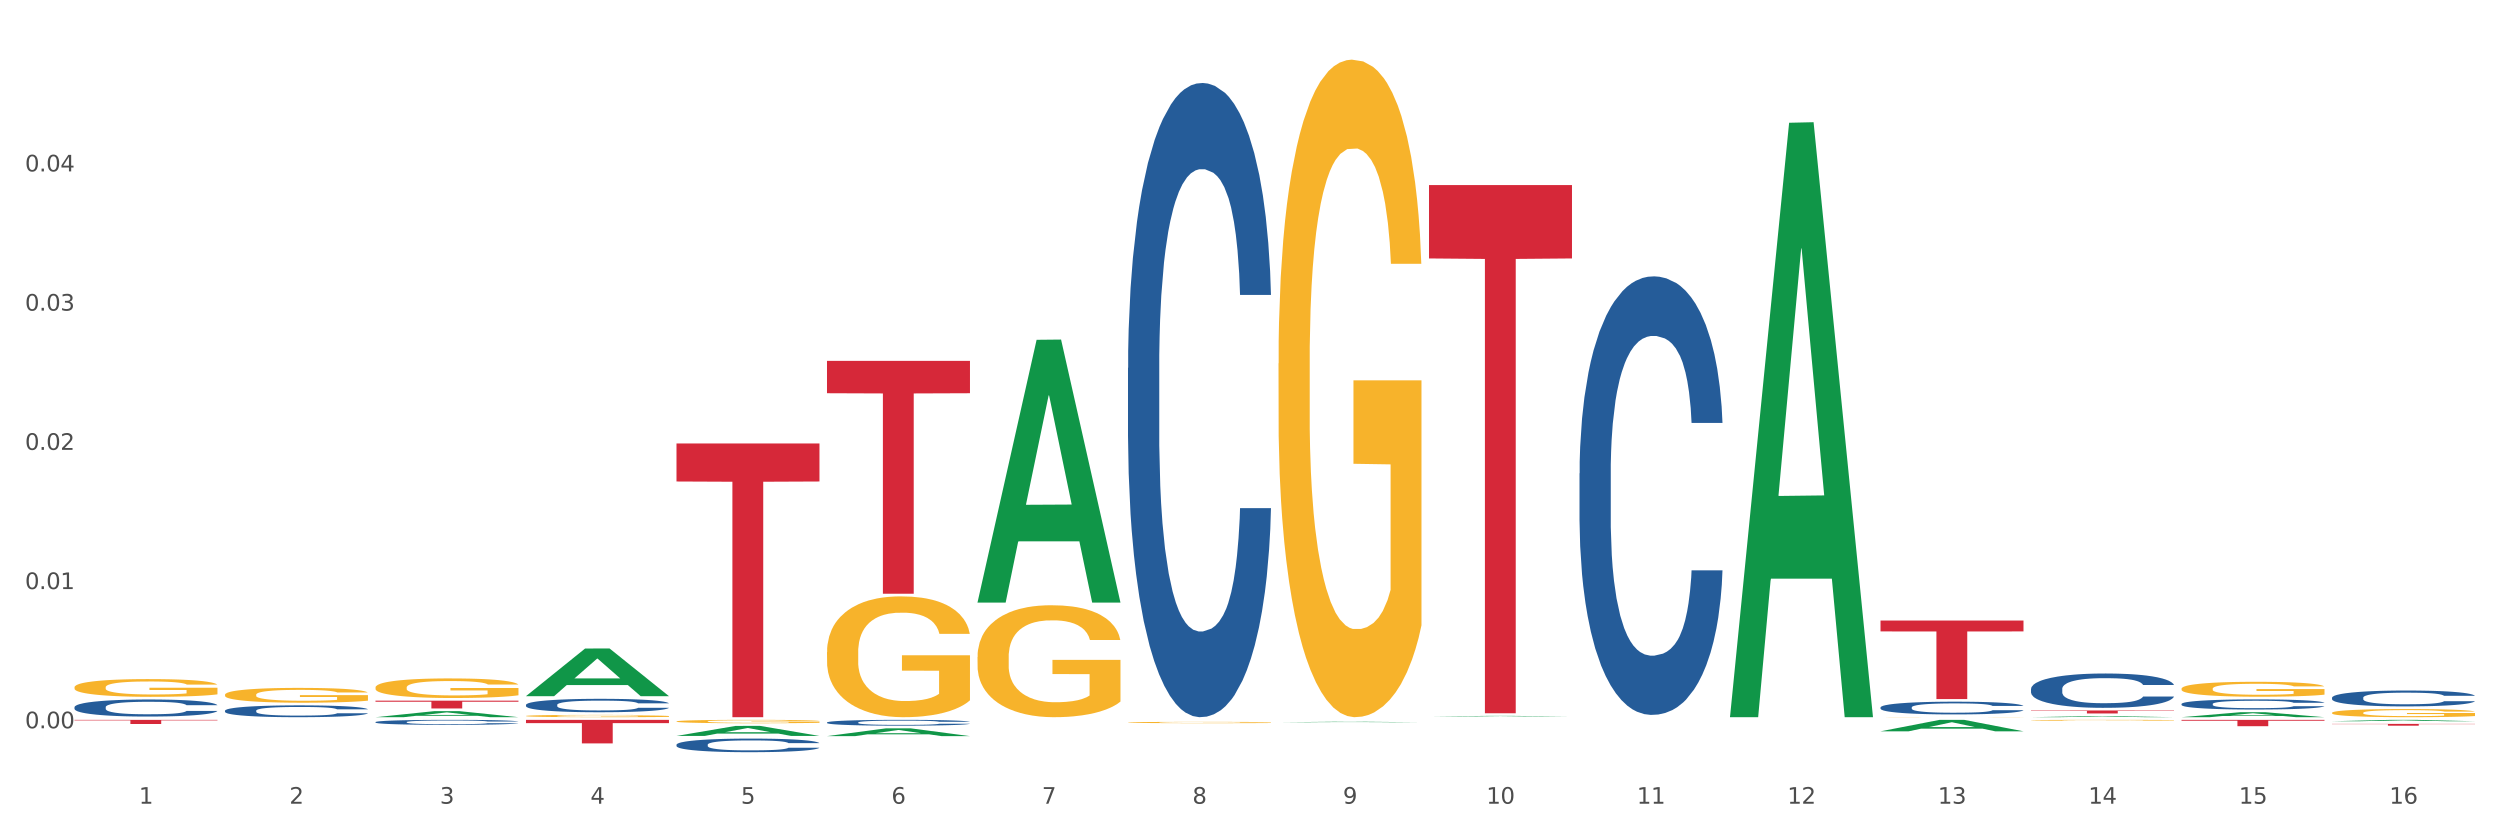 <?xml version="1.0" encoding="utf-8" standalone="no"?>
<!DOCTYPE svg PUBLIC "-//W3C//DTD SVG 1.1//EN"
  "http://www.w3.org/Graphics/SVG/1.1/DTD/svg11.dtd">
<svg xmlns:xlink="http://www.w3.org/1999/xlink" width="1080pt" height="360pt" viewBox="0 0 1080 360" xmlns="http://www.w3.org/2000/svg" version="1.1">
 <rect x="0" y="0" width="1080" height="360" fill="#333333" stroke="none"/>
 <defs>
  <style type="text/css">*{stroke-linejoin: round; stroke-linecap: butt}</style>
 </defs>
 <g id="figure_1">
  <g id="patch_1">
   <path d="M 0 360 
L 1080 360 
L 1080 0 
L 0 0 
z
" style="fill: #ffffff; stroke: #ffffff; stroke-linejoin: miter"/>
  </g>
  <g id="axes_1">
   <g id="matplotlib.axis_1">
    <g id="xtick_1">
     <g id="text_1">
      <!-- 1 -->
      <g style="fill: #4d4d4d" transform="translate(60.004 347.204) scale(0.096 -0.096)">
       <defs>
        <path id="DejaVuSans-31" d="M 794 531 
L 1825 531 
L 1825 4091 
L 703 3866 
L 703 4441 
L 1819 4666 
L 2450 4666 
L 2450 531 
L 3481 531 
L 3481 0 
L 794 0 
L 794 531 
z
" transform="scale(0.016)"/>
       </defs>
       <use xlink:href="#DejaVuSans-31"/>
      </g>
     </g>
    </g>
    <g id="xtick_2">
     <g id="text_2">
      <!-- 2 -->
      <g style="fill: #4d4d4d" transform="translate(125.021 347.204) scale(0.096 -0.096)">
       <defs>
        <path id="DejaVuSans-32" d="M 1228 531 
L 3431 531 
L 3431 0 
L 469 0 
L 469 531 
Q 828 903 1448 1529 
Q 2069 2156 2228 2338 
Q 2531 2678 2651 2914 
Q 2772 3150 2772 3378 
Q 2772 3750 2511 3984 
Q 2250 4219 1831 4219 
Q 1534 4219 1204 4116 
Q 875 4013 500 3803 
L 500 4441 
Q 881 4594 1212 4672 
Q 1544 4750 1819 4750 
Q 2544 4750 2975 4387 
Q 3406 4025 3406 3419 
Q 3406 3131 3298 2873 
Q 3191 2616 2906 2266 
Q 2828 2175 2409 1742 
Q 1991 1309 1228 531 
z
" transform="scale(0.016)"/>
       </defs>
       <use xlink:href="#DejaVuSans-32"/>
      </g>
     </g>
    </g>
    <g id="xtick_3">
     <g id="text_3">
      <!-- 3 -->
      <g style="fill: #4d4d4d" transform="translate(190.039 347.204) scale(0.096 -0.096)">
       <defs>
        <path id="DejaVuSans-33" d="M 2597 2516 
Q 3050 2419 3304 2112 
Q 3559 1806 3559 1356 
Q 3559 666 3084 287 
Q 2609 -91 1734 -91 
Q 1441 -91 1130 -33 
Q 819 25 488 141 
L 488 750 
Q 750 597 1062 519 
Q 1375 441 1716 441 
Q 2309 441 2620 675 
Q 2931 909 2931 1356 
Q 2931 1769 2642 2001 
Q 2353 2234 1838 2234 
L 1294 2234 
L 1294 2753 
L 1863 2753 
Q 2328 2753 2575 2939 
Q 2822 3125 2822 3475 
Q 2822 3834 2567 4026 
Q 2313 4219 1838 4219 
Q 1578 4219 1281 4162 
Q 984 4106 628 3988 
L 628 4550 
Q 988 4650 1302 4700 
Q 1616 4750 1894 4750 
Q 2613 4750 3031 4423 
Q 3450 4097 3450 3541 
Q 3450 3153 3228 2886 
Q 3006 2619 2597 2516 
z
" transform="scale(0.016)"/>
       </defs>
       <use xlink:href="#DejaVuSans-33"/>
      </g>
     </g>
    </g>
    <g id="xtick_4">
     <g id="text_4">
      <!-- 4 -->
      <g style="fill: #4d4d4d" transform="translate(255.056 347.204) scale(0.096 -0.096)">
       <defs>
        <path id="DejaVuSans-34" d="M 2419 4116 
L 825 1625 
L 2419 1625 
L 2419 4116 
z
M 2253 4666 
L 3047 4666 
L 3047 1625 
L 3713 1625 
L 3713 1100 
L 3047 1100 
L 3047 0 
L 2419 0 
L 2419 1100 
L 313 1100 
L 313 1709 
L 2253 4666 
z
" transform="scale(0.016)"/>
       </defs>
       <use xlink:href="#DejaVuSans-34"/>
      </g>
     </g>
    </g>
    <g id="xtick_5">
     <g id="text_5">
      <!-- 5 -->
      <g style="fill: #4d4d4d" transform="translate(320.073 347.204) scale(0.096 -0.096)">
       <defs>
        <path id="DejaVuSans-35" d="M 691 4666 
L 3169 4666 
L 3169 4134 
L 1269 4134 
L 1269 2991 
Q 1406 3038 1543 3061 
Q 1681 3084 1819 3084 
Q 2600 3084 3056 2656 
Q 3513 2228 3513 1497 
Q 3513 744 3044 326 
Q 2575 -91 1722 -91 
Q 1428 -91 1123 -41 
Q 819 9 494 109 
L 494 744 
Q 775 591 1075 516 
Q 1375 441 1709 441 
Q 2250 441 2565 725 
Q 2881 1009 2881 1497 
Q 2881 1984 2565 2268 
Q 2250 2553 1709 2553 
Q 1456 2553 1204 2497 
Q 953 2441 691 2322 
L 691 4666 
z
" transform="scale(0.016)"/>
       </defs>
       <use xlink:href="#DejaVuSans-35"/>
      </g>
     </g>
    </g>
    <g id="xtick_6">
     <g id="text_6">
      <!-- 6 -->
      <g style="fill: #4d4d4d" transform="translate(385.09 347.204) scale(0.096 -0.096)">
       <defs>
        <path id="DejaVuSans-36" d="M 2113 2584 
Q 1688 2584 1439 2293 
Q 1191 2003 1191 1497 
Q 1191 994 1439 701 
Q 1688 409 2113 409 
Q 2538 409 2786 701 
Q 3034 994 3034 1497 
Q 3034 2003 2786 2293 
Q 2538 2584 2113 2584 
z
M 3366 4563 
L 3366 3988 
Q 3128 4100 2886 4159 
Q 2644 4219 2406 4219 
Q 1781 4219 1451 3797 
Q 1122 3375 1075 2522 
Q 1259 2794 1537 2939 
Q 1816 3084 2150 3084 
Q 2853 3084 3261 2657 
Q 3669 2231 3669 1497 
Q 3669 778 3244 343 
Q 2819 -91 2113 -91 
Q 1303 -91 875 529 
Q 447 1150 447 2328 
Q 447 3434 972 4092 
Q 1497 4750 2381 4750 
Q 2619 4750 2861 4703 
Q 3103 4656 3366 4563 
z
" transform="scale(0.016)"/>
       </defs>
       <use xlink:href="#DejaVuSans-36"/>
      </g>
     </g>
    </g>
    <g id="xtick_7">
     <g id="text_7">
      <!-- 7 -->
      <g style="fill: #4d4d4d" transform="translate(450.108 347.204) scale(0.096 -0.096)">
       <defs>
        <path id="DejaVuSans-37" d="M 525 4666 
L 3525 4666 
L 3525 4397 
L 1831 0 
L 1172 0 
L 2766 4134 
L 525 4134 
L 525 4666 
z
" transform="scale(0.016)"/>
       </defs>
       <use xlink:href="#DejaVuSans-37"/>
      </g>
     </g>
    </g>
    <g id="xtick_8">
     <g id="text_8">
      <!-- 8 -->
      <g style="fill: #4d4d4d" transform="translate(515.125 347.204) scale(0.096 -0.096)">
       <defs>
        <path id="DejaVuSans-38" d="M 2034 2216 
Q 1584 2216 1326 1975 
Q 1069 1734 1069 1313 
Q 1069 891 1326 650 
Q 1584 409 2034 409 
Q 2484 409 2743 651 
Q 3003 894 3003 1313 
Q 3003 1734 2745 1975 
Q 2488 2216 2034 2216 
z
M 1403 2484 
Q 997 2584 770 2862 
Q 544 3141 544 3541 
Q 544 4100 942 4425 
Q 1341 4750 2034 4750 
Q 2731 4750 3128 4425 
Q 3525 4100 3525 3541 
Q 3525 3141 3298 2862 
Q 3072 2584 2669 2484 
Q 3125 2378 3379 2068 
Q 3634 1759 3634 1313 
Q 3634 634 3220 271 
Q 2806 -91 2034 -91 
Q 1263 -91 848 271 
Q 434 634 434 1313 
Q 434 1759 690 2068 
Q 947 2378 1403 2484 
z
M 1172 3481 
Q 1172 3119 1398 2916 
Q 1625 2713 2034 2713 
Q 2441 2713 2670 2916 
Q 2900 3119 2900 3481 
Q 2900 3844 2670 4047 
Q 2441 4250 2034 4250 
Q 1625 4250 1398 4047 
Q 1172 3844 1172 3481 
z
" transform="scale(0.016)"/>
       </defs>
       <use xlink:href="#DejaVuSans-38"/>
      </g>
     </g>
    </g>
    <g id="xtick_9">
     <g id="text_9">
      <!-- 9 -->
      <g style="fill: #4d4d4d" transform="translate(580.142 347.204) scale(0.096 -0.096)">
       <defs>
        <path id="DejaVuSans-39" d="M 703 97 
L 703 672 
Q 941 559 1184 500 
Q 1428 441 1663 441 
Q 2288 441 2617 861 
Q 2947 1281 2994 2138 
Q 2813 1869 2534 1725 
Q 2256 1581 1919 1581 
Q 1219 1581 811 2004 
Q 403 2428 403 3163 
Q 403 3881 828 4315 
Q 1253 4750 1959 4750 
Q 2769 4750 3195 4129 
Q 3622 3509 3622 2328 
Q 3622 1225 3098 567 
Q 2575 -91 1691 -91 
Q 1453 -91 1209 -44 
Q 966 3 703 97 
z
M 1959 2075 
Q 2384 2075 2632 2365 
Q 2881 2656 2881 3163 
Q 2881 3666 2632 3958 
Q 2384 4250 1959 4250 
Q 1534 4250 1286 3958 
Q 1038 3666 1038 3163 
Q 1038 2656 1286 2365 
Q 1534 2075 1959 2075 
z
" transform="scale(0.016)"/>
       </defs>
       <use xlink:href="#DejaVuSans-39"/>
      </g>
     </g>
    </g>
    <g id="xtick_10">
     <g id="text_10">
      <!-- 10 -->
      <g style="fill: #4d4d4d" transform="translate(642.105 347.204) scale(0.096 -0.096)">
       <defs>
        <path id="DejaVuSans-30" d="M 2034 4250 
Q 1547 4250 1301 3770 
Q 1056 3291 1056 2328 
Q 1056 1369 1301 889 
Q 1547 409 2034 409 
Q 2525 409 2770 889 
Q 3016 1369 3016 2328 
Q 3016 3291 2770 3770 
Q 2525 4250 2034 4250 
z
M 2034 4750 
Q 2819 4750 3233 4129 
Q 3647 3509 3647 2328 
Q 3647 1150 3233 529 
Q 2819 -91 2034 -91 
Q 1250 -91 836 529 
Q 422 1150 422 2328 
Q 422 3509 836 4129 
Q 1250 4750 2034 4750 
z
" transform="scale(0.016)"/>
       </defs>
       <use xlink:href="#DejaVuSans-31"/>
       <use xlink:href="#DejaVuSans-30" transform="translate(63.623 0)"/>
      </g>
     </g>
    </g>
    <g id="xtick_11">
     <g id="text_11">
      <!-- 11 -->
      <g style="fill: #4d4d4d" transform="translate(707.123 347.204) scale(0.096 -0.096)">
       <use xlink:href="#DejaVuSans-31"/>
       <use xlink:href="#DejaVuSans-31" transform="translate(63.623 0)"/>
      </g>
     </g>
    </g>
    <g id="xtick_12">
     <g id="text_12">
      <!-- 12 -->
      <g style="fill: #4d4d4d" transform="translate(772.14 347.204) scale(0.096 -0.096)">
       <use xlink:href="#DejaVuSans-31"/>
       <use xlink:href="#DejaVuSans-32" transform="translate(63.623 0)"/>
      </g>
     </g>
    </g>
    <g id="xtick_13">
     <g id="text_13">
      <!-- 13 -->
      <g style="fill: #4d4d4d" transform="translate(837.157 347.204) scale(0.096 -0.096)">
       <use xlink:href="#DejaVuSans-31"/>
       <use xlink:href="#DejaVuSans-33" transform="translate(63.623 0)"/>
      </g>
     </g>
    </g>
    <g id="xtick_14">
     <g id="text_14">
      <!-- 14 -->
      <g style="fill: #4d4d4d" transform="translate(902.174 347.204) scale(0.096 -0.096)">
       <use xlink:href="#DejaVuSans-31"/>
       <use xlink:href="#DejaVuSans-34" transform="translate(63.623 0)"/>
      </g>
     </g>
    </g>
    <g id="xtick_15">
     <g id="text_15">
      <!-- 15 -->
      <g style="fill: #4d4d4d" transform="translate(967.192 347.204) scale(0.096 -0.096)">
       <use xlink:href="#DejaVuSans-31"/>
       <use xlink:href="#DejaVuSans-35" transform="translate(63.623 0)"/>
      </g>
     </g>
    </g>
    <g id="xtick_16">
     <g id="text_16">
      <!-- 16 -->
      <g style="fill: #4d4d4d" transform="translate(1032.209 347.204) scale(0.096 -0.096)">
       <use xlink:href="#DejaVuSans-31"/>
       <use xlink:href="#DejaVuSans-36" transform="translate(63.623 0)"/>
      </g>
     </g>
    </g>
    <g id="xtick_17"/>
    <g id="xtick_18"/>
    <g id="xtick_19"/>
    <g id="xtick_20"/>
    <g id="xtick_21"/>
    <g id="xtick_22"/>
    <g id="xtick_23"/>
    <g id="xtick_24"/>
    <g id="xtick_25"/>
    <g id="xtick_26"/>
    <g id="xtick_27"/>
    <g id="xtick_28"/>
    <g id="xtick_29"/>
    <g id="xtick_30"/>
    <g id="xtick_31"/>
   </g>
   <g id="matplotlib.axis_2">
    <g id="ytick_1">
     <g id="text_17">
      <!-- 0.00 -->
      <g style="fill: #4d4d4d" transform="translate(10.8 314.619) scale(0.096 -0.096)">
       <defs>
        <path id="DejaVuSans-2e" d="M 684 794 
L 1344 794 
L 1344 0 
L 684 0 
L 684 794 
z
" transform="scale(0.016)"/>
       </defs>
       <use xlink:href="#DejaVuSans-30"/>
       <use xlink:href="#DejaVuSans-2e" transform="translate(63.623 0)"/>
       <use xlink:href="#DejaVuSans-30" transform="translate(95.41 0)"/>
       <use xlink:href="#DejaVuSans-30" transform="translate(159.033 0)"/>
      </g>
     </g>
    </g>
    <g id="ytick_2">
     <g id="text_18">
      <!-- 0.01 -->
      <g style="fill: #4d4d4d" transform="translate(10.8 254.479) scale(0.096 -0.096)">
       <use xlink:href="#DejaVuSans-30"/>
       <use xlink:href="#DejaVuSans-2e" transform="translate(63.623 0)"/>
       <use xlink:href="#DejaVuSans-30" transform="translate(95.41 0)"/>
       <use xlink:href="#DejaVuSans-31" transform="translate(159.033 0)"/>
      </g>
     </g>
    </g>
    <g id="ytick_3">
     <g id="text_19">
      <!-- 0.02 -->
      <g style="fill: #4d4d4d" transform="translate(10.8 194.338) scale(0.096 -0.096)">
       <use xlink:href="#DejaVuSans-30"/>
       <use xlink:href="#DejaVuSans-2e" transform="translate(63.623 0)"/>
       <use xlink:href="#DejaVuSans-30" transform="translate(95.41 0)"/>
       <use xlink:href="#DejaVuSans-32" transform="translate(159.033 0)"/>
      </g>
     </g>
    </g>
    <g id="ytick_4">
     <g id="text_20">
      <!-- 0.03 -->
      <g style="fill: #4d4d4d" transform="translate(10.8 134.198) scale(0.096 -0.096)">
       <use xlink:href="#DejaVuSans-30"/>
       <use xlink:href="#DejaVuSans-2e" transform="translate(63.623 0)"/>
       <use xlink:href="#DejaVuSans-30" transform="translate(95.41 0)"/>
       <use xlink:href="#DejaVuSans-33" transform="translate(159.033 0)"/>
      </g>
     </g>
    </g>
    <g id="ytick_5">
     <g id="text_21">
      <!-- 0.04 -->
      <g style="fill: #4d4d4d" transform="translate(10.8 74.057) scale(0.096 -0.096)">
       <use xlink:href="#DejaVuSans-30"/>
       <use xlink:href="#DejaVuSans-2e" transform="translate(63.623 0)"/>
       <use xlink:href="#DejaVuSans-30" transform="translate(95.41 0)"/>
       <use xlink:href="#DejaVuSans-34" transform="translate(159.033 0)"/>
      </g>
     </g>
    </g>
    <g id="ytick_6"/>
    <g id="ytick_7"/>
    <g id="ytick_8"/>
    <g id="ytick_9"/>
    <g id="ytick_10"/>
   </g>
   <g id="PolyCollection_1">
    <path d="M 162.209 309.826 
L 162.273 309.824 
L 187.744 307.2 
L 198.314 307.197 
L 223.976 309.831 
L 211.75 309.831 
L 206.21 309.218 
L 179.912 309.218 
L 179.721 309.228 
L 174.372 309.831 
L 162.209 309.831 
L 162.209 309.826 
L 183.223 308.852 
L 202.899 308.849 
L 193.156 307.759 
L 193.029 307.754 
L 192.902 307.761 
L 183.159 308.849 
L 183.223 308.852 
L 162.209 309.826 
z
" clip-path="url(#pbaf03276a0)" style="fill: #109648"/>
    <path d="M 227.227 300.708 
L 227.29 300.689 
L 252.761 280.158 
L 263.331 280.139 
L 288.993 300.747 
L 276.767 300.747 
L 271.227 295.948 
L 244.929 295.948 
L 244.738 296.026 
L 239.389 300.747 
L 227.227 300.747 
L 227.227 300.708 
L 248.24 293.084 
L 267.916 293.065 
L 258.174 284.532 
L 258.046 284.493 
L 257.919 284.551 
L 248.176 293.065 
L 248.24 293.084 
L 227.227 300.708 
z
" clip-path="url(#pbaf03276a0)" style="fill: #109648"/>
    <path d="M 292.244 317.917 
L 292.308 317.913 
L 317.778 313.59 
L 328.349 313.586 
L 354.01 317.925 
L 341.784 317.925 
L 336.245 316.915 
L 309.946 316.915 
L 309.755 316.931 
L 304.406 317.925 
L 292.244 317.925 
L 292.244 317.917 
L 313.257 316.312 
L 332.933 316.308 
L 323.191 314.511 
L 323.063 314.503 
L 322.936 314.515 
L 313.194 316.308 
L 313.257 316.312 
L 292.244 317.917 
z
" clip-path="url(#pbaf03276a0)" style="fill: #109648"/>
    <path d="M 357.261 318.001 
L 357.325 317.997 
L 382.796 314.636 
L 393.366 314.633 
L 419.028 318.007 
L 406.802 318.007 
L 401.262 317.221 
L 374.963 317.221 
L 374.772 317.234 
L 369.423 318.007 
L 357.261 318.007 
L 357.261 318.001 
L 378.275 316.752 
L 397.951 316.749 
L 388.208 315.352 
L 388.081 315.346 
L 387.953 315.355 
L 378.211 316.749 
L 378.275 316.752 
L 357.261 318.001 
z
" clip-path="url(#pbaf03276a0)" style="fill: #109648"/>
    <path d="M 422.278 260.108 
L 422.342 260.002 
L 447.813 146.795 
L 458.383 146.688 
L 484.045 260.322 
L 471.819 260.322 
L 466.279 233.861 
L 439.981 233.861 
L 439.79 234.288 
L 434.441 260.322 
L 422.278 260.322 
L 422.278 260.108 
L 443.292 218.069 
L 462.968 217.963 
L 453.225 170.909 
L 453.098 170.695 
L 452.971 171.016 
L 443.228 217.963 
L 443.292 218.069 
L 422.278 260.108 
z
" clip-path="url(#pbaf03276a0)" style="fill: #109648"/>
    <path d="M 552.313 312.024 
L 552.377 312.024 
L 577.847 311.781 
L 588.418 311.781 
L 614.079 312.024 
L 601.853 312.024 
L 596.314 311.968 
L 570.015 311.968 
L 569.824 311.969 
L 564.475 312.024 
L 552.313 312.024 
L 552.313 312.024 
L 573.326 311.934 
L 593.002 311.934 
L 583.26 311.833 
L 583.132 311.833 
L 583.005 311.833 
L 573.263 311.934 
L 573.326 311.934 
L 552.313 312.024 
z
" clip-path="url(#pbaf03276a0)" style="fill: #109648"/>
    <path d="M 32.175 310.972 
L 93.941 310.972 
L 93.941 311.22 
L 69.645 311.222 
L 69.645 312.757 
L 56.325 312.757 
L 56.325 311.222 
L 32.175 311.22 
L 32.175 310.974 
L 32.175 310.972 
z
" clip-path="url(#pbaf03276a0)" style="fill: #d62839"/>
    <path d="M 97.192 300.126 
L 97.265 300.121 
L 97.265 299.91 
L 97.411 299.729 
L 98.14 299.29 
L 99.234 298.927 
L 100.036 298.734 
L 100.838 298.576 
L 101.786 298.418 
L 102.953 298.254 
L 105.068 298.014 
L 106.381 297.891 
L 107.985 297.762 
L 110.902 297.575 
L 113.017 297.47 
L 115.204 297.382 
L 118.778 297.277 
L 121.111 297.23 
L 123.591 297.195 
L 126.58 297.171 
L 128.841 297.165 
L 133.8 297.183 
L 138.03 297.236 
L 140.071 297.277 
L 142.697 297.347 
L 144.082 297.394 
L 146.343 297.487 
L 148.676 297.61 
L 150.281 297.716 
L 152.687 297.915 
L 154.51 298.113 
L 156.188 298.359 
L 157.063 298.529 
L 157.719 298.687 
L 158.302 298.868 
L 158.886 299.155 
L 145.759 299.155 
L 145.249 298.95 
L 144.447 298.757 
L 143.28 298.57 
L 142.259 298.453 
L 140.509 298.307 
L 138.905 298.213 
L 137.227 298.143 
L 135.185 298.084 
L 133.581 298.055 
L 131.321 298.032 
L 126.872 298.037 
L 123.882 298.084 
L 121.84 298.143 
L 120.528 298.195 
L 119.361 298.254 
L 118.048 298.336 
L 116.517 298.459 
L 115.423 298.57 
L 114.329 298.71 
L 113.454 298.851 
L 112.652 299.015 
L 111.996 299.19 
L 111.485 299.372 
L 111.048 299.594 
L 110.683 299.963 
L 110.683 300.764 
L 110.829 300.946 
L 111.194 301.186 
L 111.631 301.367 
L 112.36 301.584 
L 113.017 301.73 
L 114.256 301.94 
L 115.642 302.116 
L 116.736 302.227 
L 117.83 302.321 
L 119.726 302.45 
L 121.84 302.555 
L 123.664 302.619 
L 126.143 302.678 
L 127.82 302.701 
L 129.279 302.713 
L 132.852 302.713 
L 135.404 302.695 
L 138.248 302.654 
L 140.436 302.602 
L 142.259 302.537 
L 144.301 302.432 
L 145.614 302.333 
L 145.614 301.11 
L 129.57 301.104 
L 129.57 300.29 
L 158.959 300.29 
L 158.959 302.678 
L 157.719 302.801 
L 156.333 302.912 
L 154.875 303.011 
L 152.687 303.134 
L 150.062 303.251 
L 147.728 303.333 
L 145.249 303.403 
L 142.332 303.468 
L 138.54 303.526 
L 136.206 303.55 
L 133.289 303.567 
L 129.862 303.573 
L 126.872 303.561 
L 123.955 303.532 
L 120.892 303.479 
L 117.903 303.403 
L 115.642 303.327 
L 113.381 303.234 
L 110.975 303.111 
L 109.079 302.994 
L 107.62 302.888 
L 106.016 302.754 
L 104.266 302.578 
L 102.953 302.42 
L 101.786 302.256 
L 100.547 302.046 
L 99.672 301.864 
L 98.797 301.636 
L 98.286 301.466 
L 97.703 301.203 
L 97.265 300.834 
L 97.192 300.126 
z
" clip-path="url(#pbaf03276a0)" style="fill: #f7b32b"/>
    <path d="M 487.296 312.11 
L 487.369 312.11 
L 487.369 312.091 
L 487.514 312.075 
L 488.244 312.036 
L 489.338 312.003 
L 490.14 311.986 
L 490.942 311.972 
L 491.89 311.958 
L 493.057 311.943 
L 495.171 311.922 
L 496.484 311.911 
L 498.088 311.899 
L 501.005 311.883 
L 503.12 311.873 
L 505.308 311.865 
L 508.881 311.856 
L 511.215 311.852 
L 513.694 311.849 
L 516.684 311.847 
L 518.945 311.846 
L 523.903 311.848 
L 528.133 311.852 
L 530.175 311.856 
L 532.8 311.862 
L 534.186 311.866 
L 536.446 311.875 
L 538.78 311.886 
L 540.384 311.895 
L 542.791 311.913 
L 544.614 311.931 
L 546.291 311.953 
L 547.166 311.968 
L 547.822 311.982 
L 548.406 311.998 
L 548.989 312.024 
L 535.863 312.024 
L 535.352 312.005 
L 534.55 311.988 
L 533.383 311.971 
L 532.363 311.961 
L 530.612 311.948 
L 529.008 311.94 
L 527.331 311.933 
L 525.289 311.928 
L 523.685 311.925 
L 521.424 311.923 
L 516.976 311.924 
L 513.986 311.928 
L 511.944 311.933 
L 510.631 311.938 
L 509.464 311.943 
L 508.152 311.951 
L 506.62 311.962 
L 505.527 311.971 
L 504.433 311.984 
L 503.558 311.997 
L 502.756 312.011 
L 502.099 312.027 
L 501.589 312.043 
L 501.151 312.063 
L 500.787 312.096 
L 500.787 312.167 
L 500.932 312.184 
L 501.297 312.205 
L 501.735 312.221 
L 502.464 312.241 
L 503.12 312.254 
L 504.36 312.272 
L 505.745 312.288 
L 506.839 312.298 
L 507.933 312.306 
L 509.829 312.318 
L 511.944 312.327 
L 513.767 312.333 
L 516.246 312.338 
L 517.924 312.34 
L 519.382 312.341 
L 522.955 312.341 
L 525.508 312.34 
L 528.352 312.336 
L 530.539 312.331 
L 532.363 312.326 
L 534.404 312.316 
L 535.717 312.307 
L 535.717 312.198 
L 519.674 312.198 
L 519.674 312.125 
L 549.062 312.125 
L 549.062 312.338 
L 547.822 312.349 
L 546.437 312.359 
L 544.978 312.368 
L 542.791 312.379 
L 540.165 312.389 
L 537.832 312.397 
L 535.352 312.403 
L 532.435 312.409 
L 528.643 312.414 
L 526.31 312.416 
L 523.393 312.418 
L 519.966 312.418 
L 516.976 312.417 
L 514.059 312.415 
L 510.996 312.41 
L 508.006 312.403 
L 505.745 312.396 
L 503.485 312.388 
L 501.078 312.377 
L 499.182 312.366 
L 497.724 312.357 
L 496.119 312.345 
L 494.369 312.329 
L 493.057 312.315 
L 491.89 312.301 
L 490.65 312.282 
L 489.775 312.266 
L 488.9 312.245 
L 488.39 312.23 
L 487.806 312.207 
L 487.369 312.174 
L 487.296 312.11 
z
" clip-path="url(#pbaf03276a0)" style="fill: #f7b32b"/>
    <path d="M 877.399 309.83 
L 877.463 309.83 
L 902.933 309.364 
L 913.504 309.364 
L 939.166 309.831 
L 926.94 309.831 
L 921.4 309.723 
L 895.101 309.723 
L 894.91 309.724 
L 889.561 309.831 
L 877.399 309.831 
L 877.399 309.83 
L 898.412 309.658 
L 918.089 309.657 
L 908.346 309.464 
L 908.219 309.463 
L 908.091 309.464 
L 898.349 309.657 
L 898.412 309.658 
L 877.399 309.83 
z
" clip-path="url(#pbaf03276a0)" style="fill: #109648"/>
    <path d="M 812.382 315.918 
L 812.446 315.913 
L 837.916 310.977 
L 848.487 310.972 
L 874.148 315.927 
L 861.922 315.927 
L 856.382 314.773 
L 830.084 314.773 
L 829.893 314.792 
L 824.544 315.927 
L 812.382 315.927 
L 812.382 315.918 
L 833.395 314.085 
L 853.071 314.08 
L 843.329 312.028 
L 843.201 312.019 
L 843.074 312.033 
L 833.332 314.08 
L 833.395 314.085 
L 812.382 315.918 
z
" clip-path="url(#pbaf03276a0)" style="fill: #109648"/>
    <path d="M 747.365 309.349 
L 747.428 309.107 
L 772.899 53.033 
L 783.469 52.792 
L 809.131 309.831 
L 796.905 309.831 
L 791.365 249.976 
L 765.067 249.976 
L 764.876 250.941 
L 759.527 309.831 
L 747.365 309.831 
L 747.365 309.349 
L 768.378 214.256 
L 788.054 214.015 
L 778.312 107.578 
L 778.184 107.096 
L 778.057 107.82 
L 768.314 214.015 
L 768.378 214.256 
L 747.365 309.349 
z
" clip-path="url(#pbaf03276a0)" style="fill: #109648"/>
    <path d="M 617.33 309.555 
L 617.394 309.554 
L 642.865 309.258 
L 653.435 309.258 
L 679.097 309.555 
L 666.871 309.555 
L 661.331 309.486 
L 635.032 309.486 
L 634.841 309.487 
L 629.492 309.555 
L 617.33 309.555 
L 617.33 309.555 
L 638.343 309.444 
L 658.02 309.444 
L 648.277 309.321 
L 648.15 309.32 
L 648.022 309.321 
L 638.28 309.444 
L 638.343 309.444 
L 617.33 309.555 
z
" clip-path="url(#pbaf03276a0)" style="fill: #109648"/>
    <path d="M 292.244 191.571 
L 354.01 191.571 
L 354.01 208.005 
L 329.714 208.116 
L 329.714 309.831 
L 316.394 309.831 
L 316.394 208.116 
L 292.244 208.005 
L 292.244 191.682 
L 292.244 191.571 
z
" clip-path="url(#pbaf03276a0)" style="fill: #d62839"/>
    <path d="M 227.227 310.972 
L 288.993 310.972 
L 288.993 312.387 
L 264.696 312.396 
L 264.696 321.151 
L 251.377 321.151 
L 251.377 312.396 
L 227.227 312.387 
L 227.227 310.982 
L 227.227 310.972 
z
" clip-path="url(#pbaf03276a0)" style="fill: #d62839"/>
    <path d="M 162.209 302.683 
L 223.976 302.683 
L 223.976 303.152 
L 199.679 303.155 
L 199.679 306.056 
L 186.36 306.056 
L 186.36 303.155 
L 162.209 303.152 
L 162.209 302.686 
L 162.209 302.683 
z
" clip-path="url(#pbaf03276a0)" style="fill: #d62839"/>
    <path d="M 292.244 311.653 
L 292.317 311.651 
L 292.317 311.603 
L 292.463 311.561 
L 293.192 311.46 
L 294.286 311.377 
L 295.088 311.333 
L 295.89 311.296 
L 296.838 311.26 
L 298.005 311.222 
L 300.12 311.167 
L 301.432 311.139 
L 303.037 311.109 
L 305.954 311.066 
L 308.068 311.042 
L 310.256 311.022 
L 313.829 310.998 
L 316.163 310.987 
L 318.642 310.979 
L 321.632 310.974 
L 323.893 310.972 
L 328.852 310.976 
L 333.081 310.988 
L 335.123 310.998 
L 337.748 311.014 
L 339.134 311.025 
L 341.395 311.046 
L 343.728 311.074 
L 345.332 311.099 
L 347.739 311.144 
L 349.562 311.19 
L 351.239 311.247 
L 352.114 311.286 
L 352.771 311.322 
L 353.354 311.364 
L 353.937 311.429 
L 340.811 311.429 
L 340.301 311.382 
L 339.499 311.338 
L 338.332 311.295 
L 337.311 311.268 
L 335.561 311.234 
L 333.956 311.213 
L 332.279 311.197 
L 330.237 311.183 
L 328.633 311.177 
L 326.372 311.171 
L 321.924 311.173 
L 318.934 311.183 
L 316.892 311.197 
L 315.58 311.209 
L 314.413 311.222 
L 313.1 311.241 
L 311.569 311.269 
L 310.475 311.295 
L 309.381 311.327 
L 308.506 311.36 
L 307.704 311.397 
L 307.047 311.438 
L 306.537 311.479 
L 306.099 311.53 
L 305.735 311.615 
L 305.735 311.799 
L 305.881 311.841 
L 306.245 311.896 
L 306.683 311.938 
L 307.412 311.988 
L 308.068 312.021 
L 309.308 312.07 
L 310.694 312.11 
L 311.788 312.136 
L 312.881 312.157 
L 314.777 312.187 
L 316.892 312.211 
L 318.715 312.226 
L 321.195 312.239 
L 322.872 312.244 
L 324.33 312.247 
L 327.904 312.247 
L 330.456 312.243 
L 333.3 312.234 
L 335.488 312.222 
L 337.311 312.207 
L 339.353 312.183 
L 340.665 312.16 
L 340.665 311.879 
L 324.622 311.877 
L 324.622 311.69 
L 354.01 311.69 
L 354.01 312.239 
L 352.771 312.267 
L 351.385 312.293 
L 349.927 312.316 
L 347.739 312.344 
L 345.114 312.371 
L 342.78 312.39 
L 340.301 312.406 
L 337.384 312.421 
L 333.592 312.434 
L 331.258 312.439 
L 328.341 312.444 
L 324.914 312.445 
L 321.924 312.442 
L 319.007 312.435 
L 315.944 312.423 
L 312.954 312.406 
L 310.694 312.388 
L 308.433 312.367 
L 306.027 312.339 
L 304.131 312.312 
L 302.672 312.288 
L 301.068 312.257 
L 299.318 312.216 
L 298.005 312.18 
L 296.838 312.142 
L 295.598 312.094 
L 294.723 312.052 
L 293.848 312 
L 293.338 311.961 
L 292.754 311.9 
L 292.317 311.815 
L 292.244 311.653 
z
" clip-path="url(#pbaf03276a0)" style="fill: #f7b32b"/>
    <path d="M 357.261 281.753 
L 357.334 281.705 
L 357.334 279.989 
L 357.48 278.511 
L 358.209 274.936 
L 359.303 271.981 
L 360.105 270.407 
L 360.907 269.12 
L 361.855 267.833 
L 363.022 266.498 
L 365.137 264.544 
L 366.45 263.543 
L 368.054 262.494 
L 370.971 260.969 
L 373.086 260.11 
L 375.273 259.395 
L 378.847 258.537 
L 381.18 258.156 
L 383.66 257.87 
L 386.649 257.679 
L 388.91 257.632 
L 393.869 257.775 
L 398.098 258.204 
L 400.14 258.537 
L 402.766 259.109 
L 404.151 259.491 
L 406.412 260.253 
L 408.745 261.255 
L 410.35 262.113 
L 412.756 263.733 
L 414.579 265.354 
L 416.256 267.356 
L 417.132 268.739 
L 417.788 270.026 
L 418.371 271.504 
L 418.955 273.84 
L 405.828 273.84 
L 405.318 272.171 
L 404.516 270.598 
L 403.349 269.073 
L 402.328 268.119 
L 400.578 266.927 
L 398.974 266.165 
L 397.296 265.593 
L 395.254 265.116 
L 393.65 264.878 
L 391.39 264.687 
L 386.941 264.735 
L 383.951 265.116 
L 381.909 265.593 
L 380.597 266.022 
L 379.43 266.498 
L 378.117 267.166 
L 376.586 268.167 
L 375.492 269.073 
L 374.398 270.217 
L 373.523 271.361 
L 372.721 272.696 
L 372.065 274.126 
L 371.554 275.604 
L 371.117 277.415 
L 370.752 280.418 
L 370.752 286.949 
L 370.898 288.427 
L 371.263 290.382 
L 371.7 291.859 
L 372.429 293.623 
L 373.086 294.815 
L 374.325 296.531 
L 375.711 297.961 
L 376.805 298.867 
L 377.899 299.63 
L 379.795 300.679 
L 381.909 301.537 
L 383.733 302.061 
L 386.212 302.538 
L 387.889 302.728 
L 389.348 302.824 
L 392.921 302.824 
L 395.473 302.681 
L 398.317 302.347 
L 400.505 301.918 
L 402.328 301.394 
L 404.37 300.536 
L 405.683 299.725 
L 405.683 289.762 
L 389.639 289.714 
L 389.639 283.088 
L 419.028 283.088 
L 419.028 302.538 
L 417.788 303.539 
L 416.402 304.445 
L 414.944 305.255 
L 412.756 306.256 
L 410.131 307.209 
L 407.797 307.877 
L 405.318 308.449 
L 402.401 308.973 
L 398.609 309.45 
L 396.275 309.641 
L 393.358 309.784 
L 389.931 309.831 
L 386.941 309.736 
L 384.024 309.498 
L 380.961 309.069 
L 377.972 308.449 
L 375.711 307.829 
L 373.45 307.066 
L 371.044 306.065 
L 369.148 305.112 
L 367.689 304.254 
L 366.085 303.157 
L 364.335 301.727 
L 363.022 300.44 
L 361.855 299.105 
L 360.616 297.389 
L 359.741 295.911 
L 358.866 294.052 
L 358.355 292.67 
L 357.772 290.525 
L 357.334 287.521 
L 357.261 281.753 
z
" clip-path="url(#pbaf03276a0)" style="fill: #f7b32b"/>
    <path d="M 32.175 296.91 
L 32.248 296.903 
L 32.248 296.651 
L 32.394 296.434 
L 33.123 295.909 
L 34.217 295.475 
L 35.019 295.244 
L 35.821 295.055 
L 36.769 294.866 
L 37.936 294.67 
L 40.051 294.383 
L 41.363 294.236 
L 42.968 294.082 
L 45.885 293.858 
L 47.999 293.732 
L 50.187 293.627 
L 53.76 293.501 
L 56.094 293.445 
L 58.573 293.403 
L 61.563 293.375 
L 63.824 293.368 
L 68.783 293.389 
L 73.012 293.452 
L 75.054 293.501 
L 77.679 293.585 
L 79.065 293.641 
L 81.326 293.753 
L 83.659 293.9 
L 85.263 294.026 
L 87.67 294.264 
L 89.493 294.502 
L 91.17 294.796 
L 92.045 294.999 
L 92.702 295.188 
L 93.285 295.405 
L 93.868 295.748 
L 80.742 295.748 
L 80.232 295.503 
L 79.43 295.272 
L 78.263 295.048 
L 77.242 294.908 
L 75.492 294.733 
L 73.887 294.621 
L 72.21 294.537 
L 70.168 294.467 
L 68.564 294.432 
L 66.303 294.404 
L 61.855 294.411 
L 58.865 294.467 
L 56.823 294.537 
L 55.511 294.6 
L 54.344 294.67 
L 53.031 294.768 
L 51.5 294.915 
L 50.406 295.048 
L 49.312 295.216 
L 48.437 295.384 
L 47.635 295.58 
L 46.979 295.79 
L 46.468 296.007 
L 46.031 296.273 
L 45.666 296.714 
L 45.666 297.673 
L 45.812 297.89 
L 46.176 298.177 
L 46.614 298.394 
L 47.343 298.653 
L 47.999 298.828 
L 49.239 299.08 
L 50.625 299.29 
L 51.719 299.423 
L 52.812 299.535 
L 54.708 299.689 
L 56.823 299.815 
L 58.646 299.892 
L 61.126 299.962 
L 62.803 299.99 
L 64.261 300.004 
L 67.835 300.004 
L 70.387 299.983 
L 73.231 299.934 
L 75.419 299.871 
L 77.242 299.794 
L 79.284 299.668 
L 80.596 299.549 
L 80.596 298.086 
L 64.553 298.079 
L 64.553 297.106 
L 93.941 297.106 
L 93.941 299.962 
L 92.702 300.109 
L 91.316 300.242 
L 89.858 300.361 
L 87.67 300.508 
L 85.045 300.648 
L 82.711 300.746 
L 80.232 300.83 
L 77.315 300.907 
L 73.523 300.977 
L 71.189 301.005 
L 68.272 301.026 
L 64.845 301.033 
L 61.855 301.019 
L 58.938 300.984 
L 55.875 300.921 
L 52.885 300.83 
L 50.625 300.739 
L 48.364 300.627 
L 45.958 300.48 
L 44.062 300.34 
L 42.603 300.214 
L 40.999 300.053 
L 39.249 299.843 
L 37.936 299.654 
L 36.769 299.458 
L 35.529 299.206 
L 34.654 298.989 
L 33.779 298.716 
L 33.269 298.513 
L 32.685 298.198 
L 32.248 297.757 
L 32.175 296.91 
z
" clip-path="url(#pbaf03276a0)" style="fill: #f7b32b"/>
    <path d="M 552.313 157.029 
L 552.386 156.77 
L 552.386 147.43 
L 552.532 139.388 
L 553.261 119.931 
L 554.355 103.847 
L 555.157 95.286 
L 555.959 88.281 
L 556.907 81.277 
L 558.074 74.013 
L 560.189 63.376 
L 561.501 57.928 
L 563.106 52.221 
L 566.023 43.919 
L 568.137 39.25 
L 570.325 35.358 
L 573.898 30.689 
L 576.232 28.613 
L 578.711 27.057 
L 581.701 26.019 
L 583.962 25.759 
L 588.921 26.538 
L 593.15 28.873 
L 595.192 30.689 
L 597.817 33.802 
L 599.203 35.877 
L 601.464 40.028 
L 603.797 45.476 
L 605.401 50.146 
L 607.808 58.966 
L 609.631 67.787 
L 611.308 78.682 
L 612.183 86.206 
L 612.84 93.21 
L 613.423 101.253 
L 614.006 113.964 
L 600.88 113.964 
L 600.37 104.885 
L 599.567 96.323 
L 598.401 88.022 
L 597.38 82.833 
L 595.63 76.348 
L 594.025 72.197 
L 592.348 69.084 
L 590.306 66.489 
L 588.702 65.192 
L 586.441 64.155 
L 581.993 64.414 
L 579.003 66.489 
L 576.961 69.084 
L 575.649 71.419 
L 574.482 74.013 
L 573.169 77.645 
L 571.638 83.093 
L 570.544 88.022 
L 569.45 94.248 
L 568.575 100.474 
L 567.773 107.738 
L 567.116 115.521 
L 566.606 123.563 
L 566.168 133.421 
L 565.804 149.765 
L 565.804 185.307 
L 565.95 193.349 
L 566.314 203.985 
L 566.752 212.028 
L 567.481 221.626 
L 568.137 228.112 
L 569.377 237.451 
L 570.763 245.234 
L 571.856 250.163 
L 572.95 254.314 
L 574.846 260.022 
L 576.961 264.691 
L 578.784 267.545 
L 581.264 270.139 
L 582.941 271.177 
L 584.399 271.696 
L 587.973 271.696 
L 590.525 270.917 
L 593.369 269.101 
L 595.557 266.767 
L 597.38 263.913 
L 599.422 259.243 
L 600.734 254.833 
L 600.734 200.613 
L 584.691 200.353 
L 584.691 164.293 
L 614.079 164.293 
L 614.079 270.139 
L 612.84 275.587 
L 611.454 280.516 
L 609.996 284.926 
L 607.808 290.374 
L 605.183 295.563 
L 602.849 299.195 
L 600.37 302.308 
L 597.453 305.162 
L 593.661 307.756 
L 591.327 308.794 
L 588.41 309.572 
L 584.983 309.831 
L 581.993 309.313 
L 579.076 308.015 
L 576.013 305.681 
L 573.023 302.308 
L 570.763 298.935 
L 568.502 294.785 
L 566.096 289.337 
L 564.199 284.148 
L 562.741 279.478 
L 561.137 273.512 
L 559.387 265.729 
L 558.074 258.724 
L 556.907 251.46 
L 555.667 242.121 
L 554.792 234.079 
L 553.917 223.961 
L 553.407 216.438 
L 552.823 204.764 
L 552.386 188.42 
L 552.313 157.029 
z
" clip-path="url(#pbaf03276a0)" style="fill: #f7b32b"/>
    <path d="M 422.278 283.814 
L 422.351 283.77 
L 422.351 282.18 
L 422.497 280.81 
L 423.226 277.497 
L 424.32 274.759 
L 425.122 273.301 
L 425.925 272.108 
L 426.873 270.916 
L 428.039 269.679 
L 430.154 267.868 
L 431.467 266.94 
L 433.071 265.968 
L 435.988 264.555 
L 438.103 263.76 
L 440.291 263.097 
L 443.864 262.302 
L 446.197 261.949 
L 448.677 261.684 
L 451.667 261.507 
L 453.927 261.463 
L 458.886 261.595 
L 463.116 261.993 
L 465.158 262.302 
L 467.783 262.832 
L 469.168 263.185 
L 471.429 263.892 
L 473.763 264.82 
L 475.367 265.615 
L 477.773 267.117 
L 479.596 268.619 
L 481.274 270.474 
L 482.149 271.755 
L 482.805 272.947 
L 483.389 274.317 
L 483.972 276.481 
L 470.846 276.481 
L 470.335 274.935 
L 469.533 273.478 
L 468.366 272.064 
L 467.345 271.181 
L 465.595 270.076 
L 463.991 269.37 
L 462.314 268.839 
L 460.272 268.398 
L 458.667 268.177 
L 456.407 268 
L 451.958 268.044 
L 448.969 268.398 
L 446.927 268.839 
L 445.614 269.237 
L 444.447 269.679 
L 443.135 270.297 
L 441.603 271.225 
L 440.509 272.064 
L 439.416 273.124 
L 438.54 274.184 
L 437.738 275.421 
L 437.082 276.746 
L 436.571 278.116 
L 436.134 279.794 
L 435.769 282.577 
L 435.769 288.629 
L 435.915 289.998 
L 436.28 291.809 
L 436.717 293.178 
L 437.447 294.813 
L 438.103 295.917 
L 439.343 297.507 
L 440.728 298.832 
L 441.822 299.672 
L 442.916 300.378 
L 444.812 301.35 
L 446.927 302.145 
L 448.75 302.631 
L 451.229 303.073 
L 452.906 303.25 
L 454.365 303.338 
L 457.938 303.338 
L 460.49 303.206 
L 463.334 302.896 
L 465.522 302.499 
L 467.345 302.013 
L 469.387 301.218 
L 470.7 300.467 
L 470.7 291.235 
L 454.657 291.191 
L 454.657 285.051 
L 484.045 285.051 
L 484.045 303.073 
L 482.805 304.001 
L 481.42 304.84 
L 479.961 305.591 
L 477.773 306.518 
L 475.148 307.402 
L 472.815 308.02 
L 470.335 308.55 
L 467.418 309.036 
L 463.626 309.478 
L 461.293 309.655 
L 458.376 309.787 
L 454.948 309.831 
L 451.958 309.743 
L 449.041 309.522 
L 445.979 309.125 
L 442.989 308.55 
L 440.728 307.976 
L 438.468 307.269 
L 436.061 306.342 
L 434.165 305.458 
L 432.707 304.663 
L 431.102 303.647 
L 429.352 302.322 
L 428.039 301.129 
L 426.873 299.893 
L 425.633 298.302 
L 424.758 296.933 
L 423.883 295.21 
L 423.372 293.929 
L 422.789 291.942 
L 422.351 289.159 
L 422.278 283.814 
z
" clip-path="url(#pbaf03276a0)" style="fill: #f7b32b"/>
    <path d="M 227.227 309.294 
L 227.3 309.293 
L 227.3 309.26 
L 227.445 309.232 
L 228.175 309.164 
L 229.269 309.107 
L 230.071 309.077 
L 230.873 309.052 
L 231.821 309.028 
L 232.988 309.002 
L 235.102 308.965 
L 236.415 308.946 
L 238.019 308.926 
L 240.936 308.896 
L 243.051 308.88 
L 245.239 308.866 
L 248.812 308.85 
L 251.146 308.843 
L 253.625 308.837 
L 256.615 308.833 
L 258.876 308.833 
L 263.834 308.835 
L 268.064 308.844 
L 270.106 308.85 
L 272.731 308.861 
L 274.117 308.868 
L 276.377 308.883 
L 278.711 308.902 
L 280.315 308.918 
L 282.722 308.949 
L 284.545 308.98 
L 286.222 309.019 
L 287.097 309.045 
L 287.753 309.07 
L 288.337 309.098 
L 288.92 309.143 
L 275.794 309.143 
L 275.283 309.111 
L 274.481 309.081 
L 273.315 309.051 
L 272.294 309.033 
L 270.543 309.01 
L 268.939 308.996 
L 267.262 308.985 
L 265.22 308.976 
L 263.616 308.971 
L 261.355 308.968 
L 256.907 308.968 
L 253.917 308.976 
L 251.875 308.985 
L 250.562 308.993 
L 249.396 309.002 
L 248.083 309.015 
L 246.552 309.034 
L 245.458 309.051 
L 244.364 309.073 
L 243.489 309.095 
L 242.687 309.121 
L 242.03 309.148 
L 241.52 309.176 
L 241.082 309.211 
L 240.718 309.269 
L 240.718 309.394 
L 240.863 309.422 
L 241.228 309.459 
L 241.666 309.487 
L 242.395 309.521 
L 243.051 309.544 
L 244.291 309.577 
L 245.676 309.604 
L 246.77 309.622 
L 247.864 309.636 
L 249.76 309.656 
L 251.875 309.673 
L 253.698 309.683 
L 256.177 309.692 
L 257.855 309.695 
L 259.313 309.697 
L 262.886 309.697 
L 265.439 309.695 
L 268.283 309.688 
L 270.47 309.68 
L 272.294 309.67 
L 274.335 309.653 
L 275.648 309.638 
L 275.648 309.447 
L 259.605 309.446 
L 259.605 309.32 
L 288.993 309.32 
L 288.993 309.692 
L 287.753 309.711 
L 286.368 309.728 
L 284.909 309.744 
L 282.722 309.763 
L 280.096 309.781 
L 277.763 309.794 
L 275.283 309.805 
L 272.366 309.815 
L 268.574 309.824 
L 266.241 309.828 
L 263.324 309.83 
L 259.897 309.831 
L 256.907 309.83 
L 253.99 309.825 
L 250.927 309.817 
L 247.937 309.805 
L 245.676 309.793 
L 243.416 309.778 
L 241.009 309.759 
L 239.113 309.741 
L 237.655 309.725 
L 236.05 309.704 
L 234.3 309.676 
L 232.988 309.652 
L 231.821 309.626 
L 230.581 309.593 
L 229.706 309.565 
L 228.831 309.529 
L 228.321 309.503 
L 227.737 309.462 
L 227.3 309.404 
L 227.227 309.294 
z
" clip-path="url(#pbaf03276a0)" style="fill: #f7b32b"/>
    <path d="M 162.209 296.989 
L 162.282 296.981 
L 162.282 296.703 
L 162.428 296.463 
L 163.157 295.883 
L 164.251 295.404 
L 165.054 295.149 
L 165.856 294.94 
L 166.804 294.731 
L 167.97 294.515 
L 170.085 294.198 
L 171.398 294.035 
L 173.002 293.865 
L 175.919 293.618 
L 178.034 293.479 
L 180.222 293.363 
L 183.795 293.224 
L 186.128 293.162 
L 188.608 293.115 
L 191.598 293.084 
L 193.858 293.077 
L 198.817 293.1 
L 203.047 293.169 
L 205.089 293.224 
L 207.714 293.316 
L 209.099 293.378 
L 211.36 293.502 
L 213.694 293.664 
L 215.298 293.803 
L 217.704 294.066 
L 219.528 294.329 
L 221.205 294.654 
L 222.08 294.878 
L 222.736 295.087 
L 223.32 295.326 
L 223.903 295.705 
L 210.777 295.705 
L 210.266 295.435 
L 209.464 295.179 
L 208.297 294.932 
L 207.276 294.777 
L 205.526 294.584 
L 203.922 294.46 
L 202.245 294.368 
L 200.203 294.29 
L 198.598 294.252 
L 196.338 294.221 
L 191.889 294.229 
L 188.9 294.29 
L 186.858 294.368 
L 185.545 294.437 
L 184.378 294.515 
L 183.066 294.623 
L 181.534 294.785 
L 180.44 294.932 
L 179.347 295.118 
L 178.471 295.303 
L 177.669 295.52 
L 177.013 295.752 
L 176.503 295.991 
L 176.065 296.285 
L 175.7 296.772 
L 175.7 297.831 
L 175.846 298.071 
L 176.211 298.388 
L 176.648 298.628 
L 177.378 298.914 
L 178.034 299.107 
L 179.274 299.385 
L 180.659 299.617 
L 181.753 299.764 
L 182.847 299.888 
L 184.743 300.058 
L 186.858 300.197 
L 188.681 300.282 
L 191.16 300.359 
L 192.837 300.39 
L 194.296 300.406 
L 197.869 300.406 
L 200.422 300.383 
L 203.266 300.328 
L 205.453 300.259 
L 207.276 300.174 
L 209.318 300.035 
L 210.631 299.903 
L 210.631 298.287 
L 194.588 298.28 
L 194.588 297.205 
L 223.976 297.205 
L 223.976 300.359 
L 222.736 300.522 
L 221.351 300.669 
L 219.892 300.8 
L 217.704 300.962 
L 215.079 301.117 
L 212.746 301.225 
L 210.266 301.318 
L 207.349 301.403 
L 203.557 301.48 
L 201.224 301.511 
L 198.307 301.535 
L 194.879 301.542 
L 191.889 301.527 
L 188.972 301.488 
L 185.91 301.419 
L 182.92 301.318 
L 180.659 301.218 
L 178.399 301.094 
L 175.992 300.931 
L 174.096 300.777 
L 172.638 300.638 
L 171.033 300.46 
L 169.283 300.228 
L 167.97 300.019 
L 166.804 299.803 
L 165.564 299.524 
L 164.689 299.285 
L 163.814 298.983 
L 163.303 298.759 
L 162.72 298.411 
L 162.282 297.924 
L 162.209 296.989 
z
" clip-path="url(#pbaf03276a0)" style="fill: #f7b32b"/>
    <path d="M 877.399 306.927 
L 939.166 306.927 
L 939.166 307.107 
L 914.869 307.109 
L 914.869 308.223 
L 901.549 308.223 
L 901.549 307.109 
L 877.399 307.107 
L 877.399 306.928 
L 877.399 306.927 
z
" clip-path="url(#pbaf03276a0)" style="fill: #d62839"/>
    <path d="M 357.261 155.893 
L 419.028 155.893 
L 419.028 169.873 
L 394.731 169.967 
L 394.731 256.491 
L 381.412 256.491 
L 381.412 169.967 
L 357.261 169.873 
L 357.261 155.987 
L 357.261 155.893 
z
" clip-path="url(#pbaf03276a0)" style="fill: #d62839"/>
    <path d="M 617.33 79.937 
L 679.097 79.937 
L 679.097 111.646 
L 654.8 111.86 
L 654.8 308.117 
L 641.481 308.117 
L 641.481 111.86 
L 617.33 111.646 
L 617.33 80.151 
L 617.33 79.937 
z
" clip-path="url(#pbaf03276a0)" style="fill: #d62839"/>
    <path d="M 942.416 310.972 
L 1004.183 310.972 
L 1004.183 311.355 
L 979.886 311.358 
L 979.886 313.729 
L 966.567 313.729 
L 966.567 311.358 
L 942.416 311.355 
L 942.416 310.975 
L 942.416 310.972 
z
" clip-path="url(#pbaf03276a0)" style="fill: #d62839"/>
    <path d="M 1007.434 312.719 
L 1069.2 312.719 
L 1069.2 312.828 
L 1044.903 312.828 
L 1044.903 313.5 
L 1031.584 313.5 
L 1031.584 312.828 
L 1007.434 312.828 
L 1007.434 312.72 
L 1007.434 312.719 
z
" clip-path="url(#pbaf03276a0)" style="fill: #d62839"/>
    <path d="M 1007.434 307.936 
L 1007.507 307.933 
L 1007.507 307.817 
L 1007.652 307.718 
L 1008.382 307.476 
L 1009.475 307.277 
L 1010.278 307.171 
L 1011.08 307.084 
L 1012.028 306.997 
L 1013.195 306.907 
L 1015.309 306.775 
L 1016.622 306.707 
L 1018.226 306.637 
L 1021.143 306.534 
L 1023.258 306.476 
L 1025.446 306.428 
L 1029.019 306.37 
L 1031.353 306.344 
L 1033.832 306.325 
L 1036.822 306.312 
L 1039.083 306.309 
L 1044.041 306.318 
L 1048.271 306.347 
L 1050.313 306.37 
L 1052.938 306.408 
L 1054.324 306.434 
L 1056.584 306.485 
L 1058.918 306.553 
L 1060.522 306.611 
L 1062.929 306.72 
L 1064.752 306.83 
L 1066.429 306.965 
L 1067.304 307.058 
L 1067.96 307.145 
L 1068.544 307.245 
L 1069.127 307.402 
L 1056.001 307.402 
L 1055.49 307.29 
L 1054.688 307.184 
L 1053.521 307.081 
L 1052.5 307.016 
L 1050.75 306.936 
L 1049.146 306.884 
L 1047.469 306.846 
L 1045.427 306.814 
L 1043.823 306.798 
L 1041.562 306.785 
L 1037.114 306.788 
L 1034.124 306.814 
L 1032.082 306.846 
L 1030.769 306.875 
L 1029.602 306.907 
L 1028.29 306.952 
L 1026.758 307.02 
L 1025.665 307.081 
L 1024.571 307.158 
L 1023.696 307.235 
L 1022.893 307.325 
L 1022.237 307.422 
L 1021.727 307.521 
L 1021.289 307.644 
L 1020.925 307.846 
L 1020.925 308.287 
L 1021.07 308.387 
L 1021.435 308.519 
L 1021.873 308.618 
L 1022.602 308.738 
L 1023.258 308.818 
L 1024.498 308.934 
L 1025.883 309.03 
L 1026.977 309.091 
L 1028.071 309.143 
L 1029.967 309.214 
L 1032.082 309.272 
L 1033.905 309.307 
L 1036.384 309.339 
L 1038.062 309.352 
L 1039.52 309.358 
L 1043.093 309.358 
L 1045.646 309.349 
L 1048.49 309.326 
L 1050.677 309.297 
L 1052.5 309.262 
L 1054.542 309.204 
L 1055.855 309.149 
L 1055.855 308.477 
L 1039.812 308.474 
L 1039.812 308.027 
L 1069.2 308.027 
L 1069.2 309.339 
L 1067.96 309.407 
L 1066.575 309.468 
L 1065.116 309.523 
L 1062.929 309.59 
L 1060.303 309.654 
L 1057.97 309.699 
L 1055.49 309.738 
L 1052.573 309.773 
L 1048.781 309.806 
L 1046.448 309.818 
L 1043.531 309.828 
L 1040.103 309.831 
L 1037.114 309.825 
L 1034.197 309.809 
L 1031.134 309.78 
L 1028.144 309.738 
L 1025.883 309.696 
L 1023.623 309.645 
L 1021.216 309.577 
L 1019.32 309.513 
L 1017.862 309.455 
L 1016.257 309.381 
L 1014.507 309.284 
L 1013.195 309.198 
L 1012.028 309.107 
L 1010.788 308.992 
L 1009.913 308.892 
L 1009.038 308.766 
L 1008.527 308.673 
L 1007.944 308.528 
L 1007.507 308.326 
L 1007.434 307.936 
z
" clip-path="url(#pbaf03276a0)" style="fill: #f7b32b"/>
    <path d="M 942.416 297.517 
L 942.489 297.511 
L 942.489 297.299 
L 942.635 297.116 
L 943.364 296.673 
L 944.458 296.307 
L 945.26 296.113 
L 946.063 295.953 
L 947.011 295.794 
L 948.177 295.629 
L 950.292 295.387 
L 951.605 295.263 
L 953.209 295.133 
L 956.126 294.944 
L 958.241 294.838 
L 960.429 294.749 
L 964.002 294.643 
L 966.335 294.596 
L 968.815 294.561 
L 971.805 294.537 
L 974.065 294.531 
L 979.024 294.549 
L 983.254 294.602 
L 985.296 294.643 
L 987.921 294.714 
L 989.306 294.761 
L 991.567 294.856 
L 993.901 294.98 
L 995.505 295.086 
L 997.911 295.286 
L 999.734 295.487 
L 1001.412 295.735 
L 1002.287 295.906 
L 1002.943 296.065 
L 1003.526 296.248 
L 1004.11 296.538 
L 990.984 296.538 
L 990.473 296.331 
L 989.671 296.136 
L 988.504 295.947 
L 987.483 295.829 
L 985.733 295.682 
L 984.129 295.587 
L 982.451 295.517 
L 980.41 295.458 
L 978.805 295.428 
L 976.545 295.405 
L 972.096 295.41 
L 969.106 295.458 
L 967.065 295.517 
L 965.752 295.57 
L 964.585 295.629 
L 963.273 295.711 
L 961.741 295.835 
L 960.647 295.947 
L 959.553 296.089 
L 958.678 296.231 
L 957.876 296.396 
L 957.22 296.573 
L 956.709 296.756 
L 956.272 296.98 
L 955.907 297.352 
L 955.907 298.16 
L 956.053 298.343 
L 956.418 298.585 
L 956.855 298.768 
L 957.585 298.987 
L 958.241 299.134 
L 959.481 299.347 
L 960.866 299.524 
L 961.96 299.636 
L 963.054 299.73 
L 964.95 299.86 
L 967.065 299.966 
L 968.888 300.031 
L 971.367 300.09 
L 973.044 300.114 
L 974.503 300.126 
L 978.076 300.126 
L 980.628 300.108 
L 983.472 300.067 
L 985.66 300.014 
L 987.483 299.949 
L 989.525 299.842 
L 990.838 299.742 
L 990.838 298.509 
L 974.795 298.503 
L 974.795 297.682 
L 1004.183 297.682 
L 1004.183 300.09 
L 1002.943 300.214 
L 1001.558 300.326 
L 1000.099 300.427 
L 997.911 300.551 
L 995.286 300.669 
L 992.953 300.751 
L 990.473 300.822 
L 987.556 300.887 
L 983.764 300.946 
L 981.431 300.97 
L 978.514 300.987 
L 975.086 300.993 
L 972.096 300.981 
L 969.179 300.952 
L 966.117 300.899 
L 963.127 300.822 
L 960.866 300.745 
L 958.605 300.651 
L 956.199 300.527 
L 954.303 300.409 
L 952.844 300.303 
L 951.24 300.167 
L 949.49 299.99 
L 948.177 299.831 
L 947.011 299.665 
L 945.771 299.453 
L 944.896 299.27 
L 944.021 299.04 
L 943.51 298.869 
L 942.927 298.603 
L 942.489 298.231 
L 942.416 297.517 
z
" clip-path="url(#pbaf03276a0)" style="fill: #f7b32b"/>
    <path d="M 877.399 311.158 
L 877.472 311.158 
L 877.472 311.145 
L 877.618 311.133 
L 878.347 311.106 
L 879.441 311.083 
L 880.243 311.071 
L 881.045 311.061 
L 881.993 311.051 
L 883.16 311.041 
L 885.275 311.026 
L 886.588 311.018 
L 888.192 311.01 
L 891.109 310.998 
L 893.224 310.991 
L 895.411 310.986 
L 898.985 310.979 
L 901.318 310.976 
L 903.798 310.974 
L 906.787 310.973 
L 909.048 310.972 
L 914.007 310.973 
L 918.236 310.977 
L 920.278 310.979 
L 922.904 310.984 
L 924.289 310.987 
L 926.55 310.992 
L 928.883 311 
L 930.488 311.007 
L 932.894 311.019 
L 934.717 311.032 
L 936.394 311.047 
L 937.27 311.058 
L 937.926 311.068 
L 938.509 311.079 
L 939.093 311.097 
L 925.966 311.097 
L 925.456 311.084 
L 924.654 311.072 
L 923.487 311.06 
L 922.466 311.053 
L 920.716 311.044 
L 919.111 311.038 
L 917.434 311.034 
L 915.392 311.03 
L 913.788 311.028 
L 911.527 311.027 
L 907.079 311.027 
L 904.089 311.03 
L 902.047 311.034 
L 900.735 311.037 
L 899.568 311.041 
L 898.255 311.046 
L 896.724 311.053 
L 895.63 311.06 
L 894.536 311.069 
L 893.661 311.078 
L 892.859 311.088 
L 892.203 311.099 
L 891.692 311.111 
L 891.255 311.125 
L 890.89 311.148 
L 890.89 311.198 
L 891.036 311.21 
L 891.4 311.225 
L 891.838 311.236 
L 892.567 311.25 
L 893.224 311.259 
L 894.463 311.272 
L 895.849 311.283 
L 896.943 311.29 
L 898.037 311.296 
L 899.933 311.304 
L 902.047 311.311 
L 903.87 311.315 
L 906.35 311.318 
L 908.027 311.32 
L 909.486 311.321 
L 913.059 311.321 
L 915.611 311.32 
L 918.455 311.317 
L 920.643 311.314 
L 922.466 311.31 
L 924.508 311.303 
L 925.82 311.297 
L 925.82 311.22 
L 909.777 311.22 
L 909.777 311.168 
L 939.166 311.168 
L 939.166 311.318 
L 937.926 311.326 
L 936.54 311.333 
L 935.082 311.339 
L 932.894 311.347 
L 930.269 311.354 
L 927.935 311.36 
L 925.456 311.364 
L 922.539 311.368 
L 918.747 311.372 
L 916.413 311.373 
L 913.496 311.374 
L 910.069 311.375 
L 907.079 311.374 
L 904.162 311.372 
L 901.099 311.369 
L 898.109 311.364 
L 895.849 311.359 
L 893.588 311.353 
L 891.182 311.346 
L 889.286 311.338 
L 887.827 311.332 
L 886.223 311.323 
L 884.473 311.312 
L 883.16 311.302 
L 881.993 311.292 
L 880.754 311.279 
L 879.879 311.267 
L 879.003 311.253 
L 878.493 311.242 
L 877.91 311.226 
L 877.472 311.203 
L 877.399 311.158 
z
" clip-path="url(#pbaf03276a0)" style="fill: #f7b32b"/>
    <path d="M 812.382 309.801 
L 812.455 309.801 
L 812.455 309.799 
L 812.601 309.797 
L 813.33 309.794 
L 814.424 309.79 
L 815.226 309.789 
L 816.028 309.787 
L 816.976 309.786 
L 818.143 309.784 
L 820.258 309.782 
L 821.57 309.781 
L 823.175 309.78 
L 826.092 309.778 
L 828.206 309.777 
L 830.394 309.777 
L 833.967 309.776 
L 836.301 309.775 
L 838.78 309.775 
L 841.77 309.775 
L 844.031 309.775 
L 848.99 309.775 
L 853.219 309.775 
L 855.261 309.776 
L 857.886 309.776 
L 859.272 309.777 
L 861.532 309.778 
L 863.866 309.779 
L 865.47 309.78 
L 867.877 309.781 
L 869.7 309.783 
L 871.377 309.785 
L 872.252 309.787 
L 872.909 309.788 
L 873.492 309.79 
L 874.075 309.792 
L 860.949 309.792 
L 860.439 309.791 
L 859.636 309.789 
L 858.47 309.787 
L 857.449 309.786 
L 855.699 309.785 
L 854.094 309.784 
L 852.417 309.783 
L 850.375 309.783 
L 848.771 309.783 
L 846.51 309.782 
L 842.062 309.782 
L 839.072 309.783 
L 837.03 309.783 
L 835.717 309.784 
L 834.551 309.784 
L 833.238 309.785 
L 831.707 309.786 
L 830.613 309.787 
L 829.519 309.788 
L 828.644 309.79 
L 827.842 309.791 
L 827.185 309.793 
L 826.675 309.794 
L 826.237 309.796 
L 825.873 309.799 
L 825.873 309.807 
L 826.019 309.808 
L 826.383 309.81 
L 826.821 309.812 
L 827.55 309.814 
L 828.206 309.815 
L 829.446 309.817 
L 830.832 309.818 
L 831.925 309.819 
L 833.019 309.82 
L 834.915 309.821 
L 837.03 309.822 
L 838.853 309.823 
L 841.333 309.823 
L 843.01 309.824 
L 844.468 309.824 
L 848.042 309.824 
L 850.594 309.824 
L 853.438 309.823 
L 855.626 309.823 
L 857.449 309.822 
L 859.491 309.821 
L 860.803 309.82 
L 860.803 309.81 
L 844.76 309.81 
L 844.76 309.802 
L 874.148 309.802 
L 874.148 309.823 
L 872.909 309.825 
L 871.523 309.826 
L 870.065 309.826 
L 867.877 309.827 
L 865.252 309.829 
L 862.918 309.829 
L 860.439 309.83 
L 857.522 309.83 
L 853.73 309.831 
L 851.396 309.831 
L 848.479 309.831 
L 845.052 309.831 
L 842.062 309.831 
L 839.145 309.831 
L 836.082 309.831 
L 833.092 309.83 
L 830.832 309.829 
L 828.571 309.828 
L 826.164 309.827 
L 824.268 309.826 
L 822.81 309.825 
L 821.206 309.824 
L 819.455 309.823 
L 818.143 309.821 
L 816.976 309.82 
L 815.736 309.818 
L 814.861 309.816 
L 813.986 309.814 
L 813.476 309.813 
L 812.892 309.81 
L 812.455 309.807 
L 812.382 309.801 
z
" clip-path="url(#pbaf03276a0)" style="fill: #f7b32b"/>
    <path d="M 812.382 268.058 
L 874.148 268.058 
L 874.148 272.773 
L 849.852 272.804 
L 849.852 301.984 
L 836.532 301.984 
L 836.532 272.804 
L 812.382 272.773 
L 812.382 268.09 
L 812.382 268.058 
z
" clip-path="url(#pbaf03276a0)" style="fill: #d62839"/>
    <path d="M 1007.434 301.387 
L 1007.507 301.381 
L 1007.507 301.206 
L 1007.726 300.967 
L 1008.529 300.529 
L 1009.551 300.196 
L 1011.303 299.808 
L 1012.252 299.645 
L 1013.493 299.463 
L 1016.049 299.168 
L 1018.969 298.917 
L 1021.013 298.779 
L 1022.547 298.692 
L 1025.978 298.535 
L 1027.949 298.466 
L 1029.994 298.41 
L 1031.746 298.372 
L 1034.666 298.328 
L 1037.003 298.309 
L 1039.704 298.303 
L 1041.967 298.309 
L 1044.961 298.334 
L 1049.341 298.41 
L 1051.021 298.453 
L 1053.284 298.529 
L 1055.62 298.629 
L 1057.518 298.729 
L 1059.709 298.873 
L 1061.972 299.062 
L 1064.162 299.3 
L 1065.696 299.519 
L 1066.937 299.751 
L 1068.032 300.033 
L 1068.835 300.34 
L 1069.2 300.597 
L 1055.839 300.597 
L 1055.474 300.366 
L 1054.744 300.115 
L 1054.014 299.945 
L 1053.211 299.808 
L 1051.97 299.651 
L 1050.875 299.551 
L 1049.049 299.431 
L 1047.37 299.356 
L 1045.983 299.312 
L 1044.304 299.275 
L 1040.726 299.237 
L 1038.171 299.237 
L 1036.565 299.25 
L 1034.593 299.281 
L 1032.914 299.325 
L 1030.943 299.4 
L 1029.41 299.482 
L 1027.876 299.588 
L 1027 299.663 
L 1025.686 299.801 
L 1024.81 299.914 
L 1023.642 300.108 
L 1022.985 300.246 
L 1021.817 300.604 
L 1021.306 300.867 
L 1021.086 301.049 
L 1020.94 301.249 
L 1020.94 302.227 
L 1021.379 302.666 
L 1021.744 302.854 
L 1022.328 303.068 
L 1023.423 303.343 
L 1025.029 303.613 
L 1026.708 303.807 
L 1028.095 303.926 
L 1029.41 304.014 
L 1030.724 304.083 
L 1032.33 304.146 
L 1033.644 304.183 
L 1035.615 304.221 
L 1037.952 304.24 
L 1039.777 304.24 
L 1043.501 304.208 
L 1045.18 304.177 
L 1046.786 304.133 
L 1048.538 304.064 
L 1049.925 303.989 
L 1050.728 303.933 
L 1052.043 303.814 
L 1053.065 303.688 
L 1053.941 303.544 
L 1054.525 303.419 
L 1055.182 303.231 
L 1055.693 303.017 
L 1055.839 302.905 
L 1069.2 302.905 
L 1068.908 303.13 
L 1068.397 303.35 
L 1067.375 303.644 
L 1066.572 303.814 
L 1065.33 304.02 
L 1064.016 304.196 
L 1062.191 304.39 
L 1060.512 304.534 
L 1058.76 304.66 
L 1056.861 304.773 
L 1053.43 304.929 
L 1052.189 304.973 
L 1049.56 305.049 
L 1047.516 305.092 
L 1044.523 305.136 
L 1041.456 305.161 
L 1038.244 305.168 
L 1035.396 305.155 
L 1032.257 305.118 
L 1030.286 305.08 
L 1028.095 305.023 
L 1025.54 304.936 
L 1023.131 304.829 
L 1020.867 304.704 
L 1018.75 304.56 
L 1016.779 304.397 
L 1014.224 304.127 
L 1012.325 303.864 
L 1010.938 303.619 
L 1009.989 303.412 
L 1009.04 303.149 
L 1008.529 302.967 
L 1007.726 302.528 
L 1007.434 302.121 
L 1007.434 301.387 
z
" clip-path="url(#pbaf03276a0)" style="fill: #255c99"/>
    <path d="M 942.416 309.827 
L 942.48 309.825 
L 967.951 307.66 
L 978.521 307.658 
L 1004.183 309.831 
L 991.957 309.831 
L 986.417 309.325 
L 960.118 309.325 
L 959.927 309.333 
L 954.579 309.831 
L 942.416 309.831 
L 942.416 309.827 
L 963.43 309.023 
L 983.106 309.021 
L 973.363 308.121 
L 973.236 308.117 
L 973.109 308.123 
L 963.366 309.021 
L 963.43 309.023 
L 942.416 309.827 
z
" clip-path="url(#pbaf03276a0)" style="fill: #109648"/>
    <path d="M 1007.434 311.577 
L 1007.497 311.577 
L 1032.968 310.973 
L 1043.538 310.972 
L 1069.2 311.578 
L 1056.974 311.578 
L 1051.434 311.437 
L 1025.136 311.437 
L 1024.945 311.439 
L 1019.596 311.578 
L 1007.434 311.578 
L 1007.434 311.577 
L 1028.447 311.353 
L 1048.123 311.352 
L 1038.38 311.101 
L 1038.253 311.1 
L 1038.126 311.102 
L 1028.383 311.352 
L 1028.447 311.353 
L 1007.434 311.577 
z
" clip-path="url(#pbaf03276a0)" style="fill: #109648"/>
    <path d="M 162.209 311.943 
L 162.282 311.941 
L 162.282 311.886 
L 162.502 311.811 
L 163.305 311.673 
L 164.327 311.568 
L 166.079 311.446 
L 167.028 311.395 
L 168.269 311.337 
L 170.825 311.245 
L 173.745 311.166 
L 175.789 311.122 
L 177.323 311.095 
L 180.754 311.045 
L 182.725 311.024 
L 184.77 311.006 
L 186.522 310.994 
L 189.442 310.98 
L 191.778 310.974 
L 194.48 310.972 
L 196.743 310.974 
L 199.737 310.982 
L 204.117 311.006 
L 205.796 311.02 
L 208.06 311.043 
L 210.396 311.075 
L 212.294 311.106 
L 214.485 311.152 
L 216.748 311.211 
L 218.938 311.286 
L 220.471 311.355 
L 221.713 311.428 
L 222.808 311.517 
L 223.611 311.614 
L 223.976 311.695 
L 210.615 311.695 
L 210.25 311.622 
L 209.52 311.543 
L 208.79 311.489 
L 207.987 311.446 
L 206.746 311.397 
L 205.65 311.365 
L 203.825 311.328 
L 202.146 311.304 
L 200.759 311.29 
L 199.079 311.278 
L 195.502 311.266 
L 192.947 311.266 
L 191.34 311.27 
L 189.369 311.28 
L 187.69 311.294 
L 185.719 311.318 
L 184.185 311.343 
L 182.652 311.377 
L 181.776 311.401 
L 180.462 311.444 
L 179.586 311.48 
L 178.418 311.541 
L 177.761 311.584 
L 176.592 311.697 
L 176.081 311.78 
L 175.862 311.837 
L 175.716 311.9 
L 175.716 312.208 
L 176.154 312.346 
L 176.519 312.405 
L 177.104 312.472 
L 178.199 312.559 
L 179.805 312.644 
L 181.484 312.705 
L 182.871 312.743 
L 184.185 312.77 
L 185.5 312.792 
L 187.106 312.812 
L 188.42 312.824 
L 190.391 312.836 
L 192.728 312.841 
L 194.553 312.841 
L 198.276 312.832 
L 199.956 312.822 
L 201.562 312.808 
L 203.314 312.786 
L 204.701 312.763 
L 205.504 312.745 
L 206.819 312.707 
L 207.841 312.668 
L 208.717 312.622 
L 209.301 312.583 
L 209.958 312.524 
L 210.469 312.457 
L 210.615 312.421 
L 223.976 312.421 
L 223.684 312.492 
L 223.173 312.561 
L 222.151 312.654 
L 221.348 312.707 
L 220.106 312.772 
L 218.792 312.828 
L 216.967 312.889 
L 215.288 312.934 
L 213.535 312.974 
L 211.637 313.009 
L 208.206 313.059 
L 206.965 313.072 
L 204.336 313.096 
L 202.292 313.11 
L 199.299 313.124 
L 196.232 313.132 
L 193.02 313.134 
L 190.172 313.13 
L 187.033 313.118 
L 185.062 313.106 
L 182.871 313.088 
L 180.316 313.061 
L 177.907 313.027 
L 175.643 312.988 
L 173.526 312.942 
L 171.555 312.891 
L 168.999 312.806 
L 167.101 312.723 
L 165.714 312.646 
L 164.765 312.581 
L 163.816 312.498 
L 163.305 312.441 
L 162.502 312.303 
L 162.209 312.174 
L 162.209 311.943 
z
" clip-path="url(#pbaf03276a0)" style="fill: #255c99"/>
    <path d="M 227.227 304.496 
L 227.3 304.49 
L 227.3 304.342 
L 227.519 304.14 
L 228.322 303.769 
L 229.344 303.489 
L 231.096 303.16 
L 232.045 303.022 
L 233.287 302.868 
L 235.842 302.619 
L 238.762 302.407 
L 240.807 302.291 
L 242.34 302.216 
L 245.771 302.084 
L 247.743 302.026 
L 249.787 301.978 
L 251.539 301.946 
L 254.459 301.909 
L 256.796 301.893 
L 259.497 301.888 
L 261.76 301.893 
L 264.754 301.914 
L 269.134 301.978 
L 270.814 302.015 
L 273.077 302.079 
L 275.413 302.163 
L 277.312 302.248 
L 279.502 302.37 
L 281.765 302.529 
L 283.955 302.731 
L 285.489 302.916 
L 286.73 303.112 
L 287.825 303.351 
L 288.628 303.61 
L 288.993 303.828 
L 275.632 303.828 
L 275.267 303.632 
L 274.537 303.42 
L 273.807 303.276 
L 273.004 303.16 
L 271.763 303.027 
L 270.668 302.943 
L 268.842 302.842 
L 267.163 302.778 
L 265.776 302.741 
L 264.097 302.709 
L 260.519 302.678 
L 257.964 302.678 
L 256.358 302.688 
L 254.386 302.715 
L 252.707 302.752 
L 250.736 302.815 
L 249.203 302.884 
L 247.669 302.974 
L 246.793 303.038 
L 245.479 303.155 
L 244.603 303.25 
L 243.435 303.414 
L 242.778 303.531 
L 241.61 303.833 
L 241.099 304.056 
L 240.88 304.209 
L 240.734 304.379 
L 240.734 305.206 
L 241.172 305.577 
L 241.537 305.736 
L 242.121 305.916 
L 243.216 306.149 
L 244.822 306.377 
L 246.501 306.542 
L 247.889 306.642 
L 249.203 306.716 
L 250.517 306.775 
L 252.123 306.828 
L 253.437 306.86 
L 255.409 306.891 
L 257.745 306.907 
L 259.57 306.907 
L 263.294 306.881 
L 264.973 306.854 
L 266.579 306.817 
L 268.331 306.759 
L 269.718 306.695 
L 270.522 306.648 
L 271.836 306.547 
L 272.858 306.441 
L 273.734 306.319 
L 274.318 306.213 
L 274.975 306.054 
L 275.486 305.874 
L 275.632 305.778 
L 288.993 305.778 
L 288.701 305.969 
L 288.19 306.155 
L 287.168 306.404 
L 286.365 306.547 
L 285.124 306.722 
L 283.809 306.87 
L 281.984 307.034 
L 280.305 307.156 
L 278.553 307.262 
L 276.654 307.358 
L 273.223 307.49 
L 271.982 307.527 
L 269.353 307.591 
L 267.309 307.628 
L 264.316 307.665 
L 261.249 307.686 
L 258.037 307.692 
L 255.19 307.681 
L 252.05 307.649 
L 250.079 307.618 
L 247.889 307.57 
L 245.333 307.496 
L 242.924 307.406 
L 240.661 307.3 
L 238.543 307.178 
L 236.572 307.04 
L 234.017 306.812 
L 232.118 306.589 
L 230.731 306.383 
L 229.782 306.208 
L 228.833 305.985 
L 228.322 305.831 
L 227.519 305.46 
L 227.227 305.116 
L 227.227 304.496 
z
" clip-path="url(#pbaf03276a0)" style="fill: #255c99"/>
    <path d="M 487.296 158.951 
L 487.369 158.701 
L 487.369 151.695 
L 487.588 142.187 
L 488.391 124.672 
L 489.413 111.41 
L 491.165 95.897 
L 492.114 89.392 
L 493.356 82.135 
L 495.911 70.375 
L 498.831 60.367 
L 500.876 54.862 
L 502.409 51.359 
L 505.84 45.103 
L 507.811 42.351 
L 509.856 40.099 
L 511.608 38.598 
L 514.528 36.846 
L 516.865 36.096 
L 519.566 35.845 
L 521.829 36.096 
L 524.823 37.096 
L 529.203 40.099 
L 530.883 41.851 
L 533.146 44.853 
L 535.482 48.857 
L 537.38 52.86 
L 539.571 58.615 
L 541.834 66.121 
L 544.024 75.63 
L 545.558 84.387 
L 546.799 93.645 
L 547.894 104.905 
L 548.697 117.165 
L 549.062 127.424 
L 535.701 127.424 
L 535.336 118.166 
L 534.606 108.158 
L 533.876 101.402 
L 533.073 95.897 
L 531.832 89.642 
L 530.737 85.638 
L 528.911 80.884 
L 527.232 77.882 
L 525.845 76.13 
L 524.166 74.629 
L 520.588 73.128 
L 518.033 73.128 
L 516.427 73.628 
L 514.455 74.879 
L 512.776 76.631 
L 510.805 79.633 
L 509.272 82.886 
L 507.738 87.14 
L 506.862 90.142 
L 505.548 95.647 
L 504.672 100.151 
L 503.504 107.907 
L 502.847 113.412 
L 501.679 127.674 
L 501.168 138.184 
L 500.949 145.44 
L 500.803 153.447 
L 500.803 192.48 
L 501.241 209.995 
L 501.606 217.502 
L 502.19 226.009 
L 503.285 237.019 
L 504.891 247.778 
L 506.57 255.535 
L 507.957 260.289 
L 509.272 263.792 
L 510.586 266.544 
L 512.192 269.046 
L 513.506 270.548 
L 515.478 272.049 
L 517.814 272.799 
L 519.639 272.799 
L 523.363 271.548 
L 525.042 270.297 
L 526.648 268.546 
L 528.4 265.793 
L 529.787 262.791 
L 530.591 260.539 
L 531.905 255.785 
L 532.927 250.781 
L 533.803 245.026 
L 534.387 240.021 
L 535.044 232.515 
L 535.555 224.007 
L 535.701 219.504 
L 549.062 219.504 
L 548.77 228.511 
L 548.259 237.269 
L 547.237 249.029 
L 546.434 255.785 
L 545.193 264.042 
L 543.878 271.048 
L 542.053 278.805 
L 540.374 284.56 
L 538.622 289.564 
L 536.723 294.068 
L 533.292 300.323 
L 532.051 302.075 
L 529.422 305.077 
L 527.378 306.829 
L 524.385 308.58 
L 521.318 309.581 
L 518.106 309.831 
L 515.258 309.331 
L 512.119 307.83 
L 510.148 306.328 
L 507.957 304.076 
L 505.402 300.573 
L 502.993 296.32 
L 500.73 291.315 
L 498.612 285.56 
L 496.641 279.055 
L 494.086 268.296 
L 492.187 257.787 
L 490.8 248.028 
L 489.851 239.771 
L 488.902 229.262 
L 488.391 222.006 
L 487.588 204.491 
L 487.296 188.227 
L 487.296 158.951 
z
" clip-path="url(#pbaf03276a0)" style="fill: #255c99"/>
    <path d="M 682.347 204.511 
L 682.42 204.338 
L 682.42 199.493 
L 682.639 192.918 
L 683.443 180.807 
L 684.465 171.636 
L 686.217 160.909 
L 687.166 156.41 
L 688.407 151.393 
L 690.963 143.261 
L 693.883 136.34 
L 695.927 132.533 
L 697.46 130.111 
L 700.892 125.785 
L 702.863 123.882 
L 704.907 122.325 
L 706.66 121.287 
L 709.58 120.075 
L 711.916 119.556 
L 714.618 119.383 
L 716.881 119.556 
L 719.875 120.248 
L 724.255 122.325 
L 725.934 123.536 
L 728.198 125.612 
L 730.534 128.381 
L 732.432 131.149 
L 734.623 135.128 
L 736.886 140.319 
L 739.076 146.894 
L 740.609 152.95 
L 741.85 159.352 
L 742.946 167.138 
L 743.749 175.616 
L 744.114 182.71 
L 730.753 182.71 
L 730.388 176.308 
L 729.658 169.387 
L 728.928 164.716 
L 728.125 160.909 
L 726.883 156.583 
L 725.788 153.815 
L 723.963 150.528 
L 722.284 148.451 
L 720.897 147.24 
L 719.217 146.202 
L 715.64 145.164 
L 713.085 145.164 
L 711.478 145.51 
L 709.507 146.375 
L 707.828 147.586 
L 705.857 149.662 
L 704.323 151.912 
L 702.79 154.853 
L 701.914 156.929 
L 700.6 160.736 
L 699.724 163.85 
L 698.556 169.214 
L 697.899 173.021 
L 696.73 182.883 
L 696.219 190.15 
L 696 195.168 
L 695.854 200.705 
L 695.854 227.696 
L 696.292 239.808 
L 696.657 244.999 
L 697.241 250.881 
L 698.337 258.495 
L 699.943 265.935 
L 701.622 271.298 
L 703.009 274.586 
L 704.323 277.008 
L 705.638 278.911 
L 707.244 280.642 
L 708.558 281.68 
L 710.529 282.718 
L 712.866 283.237 
L 714.691 283.237 
L 718.414 282.372 
L 720.094 281.507 
L 721.7 280.296 
L 723.452 278.392 
L 724.839 276.316 
L 725.642 274.759 
L 726.956 271.471 
L 727.979 268.011 
L 728.855 264.031 
L 729.439 260.571 
L 730.096 255.38 
L 730.607 249.497 
L 730.753 246.383 
L 744.114 246.383 
L 743.822 252.612 
L 743.311 258.668 
L 742.289 266.8 
L 741.485 271.471 
L 740.244 277.181 
L 738.93 282.026 
L 737.105 287.39 
L 735.426 291.369 
L 733.673 294.83 
L 731.775 297.944 
L 728.344 302.27 
L 727.102 303.481 
L 724.474 305.557 
L 722.43 306.768 
L 719.436 307.979 
L 716.37 308.671 
L 713.158 308.844 
L 710.31 308.498 
L 707.171 307.46 
L 705.2 306.422 
L 703.009 304.865 
L 700.454 302.443 
L 698.045 299.501 
L 695.781 296.041 
L 693.664 292.061 
L 691.693 287.563 
L 689.137 280.122 
L 687.239 272.855 
L 685.852 266.108 
L 684.903 260.398 
L 683.954 253.131 
L 683.443 248.113 
L 682.639 236.001 
L 682.347 224.755 
L 682.347 204.511 
z
" clip-path="url(#pbaf03276a0)" style="fill: #255c99"/>
    <path d="M 942.416 304.104 
L 942.489 304.1 
L 942.489 303.987 
L 942.708 303.835 
L 943.512 303.555 
L 944.534 303.343 
L 946.286 303.095 
L 947.235 302.991 
L 948.476 302.875 
L 951.032 302.686 
L 953.952 302.526 
L 955.996 302.438 
L 957.529 302.382 
L 960.961 302.282 
L 962.932 302.238 
L 964.976 302.202 
L 966.729 302.178 
L 969.649 302.15 
L 971.985 302.138 
L 974.687 302.134 
L 976.95 302.138 
L 979.943 302.154 
L 984.324 302.202 
L 986.003 302.23 
L 988.267 302.278 
L 990.603 302.342 
L 992.501 302.406 
L 994.691 302.498 
L 996.955 302.618 
L 999.145 302.771 
L 1000.678 302.911 
L 1001.919 303.059 
L 1003.015 303.239 
L 1003.818 303.435 
L 1004.183 303.599 
L 990.822 303.599 
L 990.457 303.451 
L 989.727 303.291 
L 988.997 303.183 
L 988.194 303.095 
L 986.952 302.995 
L 985.857 302.931 
L 984.032 302.855 
L 982.353 302.807 
L 980.966 302.779 
L 979.286 302.755 
L 975.709 302.73 
L 973.154 302.73 
L 971.547 302.738 
L 969.576 302.759 
L 967.897 302.787 
L 965.926 302.835 
L 964.392 302.887 
L 962.859 302.955 
L 961.983 303.003 
L 960.669 303.091 
L 959.793 303.163 
L 958.625 303.287 
L 957.967 303.375 
L 956.799 303.603 
L 956.288 303.771 
L 956.069 303.887 
L 955.923 304.015 
L 955.923 304.64 
L 956.361 304.92 
L 956.726 305.04 
L 957.31 305.176 
L 958.406 305.352 
L 960.012 305.525 
L 961.691 305.649 
L 963.078 305.725 
L 964.392 305.781 
L 965.707 305.825 
L 967.313 305.865 
L 968.627 305.889 
L 970.598 305.913 
L 972.935 305.925 
L 974.76 305.925 
L 978.483 305.905 
L 980.163 305.885 
L 981.769 305.857 
L 983.521 305.813 
L 984.908 305.765 
L 985.711 305.729 
L 987.025 305.653 
L 988.048 305.573 
L 988.924 305.481 
L 989.508 305.401 
L 990.165 305.28 
L 990.676 305.144 
L 990.822 305.072 
L 1004.183 305.072 
L 1003.891 305.216 
L 1003.38 305.356 
L 1002.358 305.545 
L 1001.554 305.653 
L 1000.313 305.785 
L 998.999 305.897 
L 997.174 306.021 
L 995.495 306.113 
L 993.742 306.193 
L 991.844 306.265 
L 988.413 306.365 
L 987.171 306.393 
L 984.543 306.441 
L 982.499 306.469 
L 979.505 306.497 
L 976.439 306.513 
L 973.227 306.517 
L 970.379 306.509 
L 967.24 306.485 
L 965.268 306.461 
L 963.078 306.425 
L 960.523 306.369 
L 958.114 306.301 
L 955.85 306.221 
L 953.733 306.129 
L 951.762 306.025 
L 949.206 305.853 
L 947.308 305.685 
L 945.921 305.529 
L 944.972 305.397 
L 944.023 305.228 
L 943.512 305.112 
L 942.708 304.832 
L 942.416 304.572 
L 942.416 304.104 
z
" clip-path="url(#pbaf03276a0)" style="fill: #255c99"/>
    <path d="M 877.399 297.617 
L 877.472 297.603 
L 877.472 297.224 
L 877.691 296.709 
L 878.494 295.761 
L 879.516 295.043 
L 881.269 294.203 
L 882.218 293.85 
L 883.459 293.457 
L 886.014 292.821 
L 888.935 292.279 
L 890.979 291.981 
L 892.512 291.791 
L 895.944 291.452 
L 897.915 291.303 
L 899.959 291.181 
L 901.711 291.1 
L 904.632 291.005 
L 906.968 290.965 
L 909.67 290.951 
L 911.933 290.965 
L 914.926 291.019 
L 919.307 291.181 
L 920.986 291.276 
L 923.249 291.439 
L 925.586 291.656 
L 927.484 291.872 
L 929.674 292.184 
L 931.938 292.59 
L 934.128 293.105 
L 935.661 293.579 
L 936.902 294.081 
L 937.997 294.69 
L 938.8 295.354 
L 939.166 295.91 
L 925.805 295.91 
L 925.44 295.408 
L 924.71 294.866 
L 923.979 294.501 
L 923.176 294.203 
L 921.935 293.864 
L 920.84 293.647 
L 919.015 293.39 
L 917.336 293.227 
L 915.948 293.132 
L 914.269 293.051 
L 910.692 292.97 
L 908.136 292.97 
L 906.53 292.997 
L 904.559 293.065 
L 902.88 293.159 
L 900.908 293.322 
L 899.375 293.498 
L 897.842 293.728 
L 896.966 293.891 
L 895.652 294.189 
L 894.775 294.433 
L 893.607 294.853 
L 892.95 295.151 
L 891.782 295.923 
L 891.271 296.492 
L 891.052 296.885 
L 890.906 297.319 
L 890.906 299.432 
L 891.344 300.381 
L 891.709 300.787 
L 892.293 301.248 
L 893.388 301.844 
L 894.995 302.426 
L 896.674 302.846 
L 898.061 303.104 
L 899.375 303.293 
L 900.689 303.443 
L 902.296 303.578 
L 903.61 303.659 
L 905.581 303.741 
L 907.917 303.781 
L 909.743 303.781 
L 913.466 303.713 
L 915.145 303.646 
L 916.751 303.551 
L 918.504 303.402 
L 919.891 303.239 
L 920.694 303.117 
L 922.008 302.86 
L 923.03 302.589 
L 923.906 302.277 
L 924.491 302.006 
L 925.148 301.6 
L 925.659 301.139 
L 925.805 300.895 
L 939.166 300.895 
L 938.873 301.383 
L 938.362 301.857 
L 937.34 302.494 
L 936.537 302.86 
L 935.296 303.307 
L 933.982 303.686 
L 932.157 304.106 
L 930.477 304.418 
L 928.725 304.689 
L 926.827 304.933 
L 923.395 305.272 
L 922.154 305.366 
L 919.526 305.529 
L 917.482 305.624 
L 914.488 305.719 
L 911.422 305.773 
L 908.209 305.786 
L 905.362 305.759 
L 902.223 305.678 
L 900.251 305.597 
L 898.061 305.475 
L 895.506 305.285 
L 893.096 305.055 
L 890.833 304.784 
L 888.716 304.472 
L 886.744 304.12 
L 884.189 303.537 
L 882.291 302.968 
L 880.904 302.44 
L 879.954 301.993 
L 879.005 301.424 
L 878.494 301.031 
L 877.691 300.083 
L 877.399 299.202 
L 877.399 297.617 
z
" clip-path="url(#pbaf03276a0)" style="fill: #255c99"/>
    <path d="M 292.244 321.71 
L 292.317 321.704 
L 292.317 321.554 
L 292.536 321.35 
L 293.339 320.973 
L 294.361 320.689 
L 296.113 320.356 
L 297.063 320.216 
L 298.304 320.06 
L 300.859 319.807 
L 303.78 319.593 
L 305.824 319.474 
L 307.357 319.399 
L 310.788 319.265 
L 312.76 319.206 
L 314.804 319.157 
L 316.556 319.125 
L 319.477 319.088 
L 321.813 319.071 
L 324.514 319.066 
L 326.778 319.071 
L 329.771 319.093 
L 334.152 319.157 
L 335.831 319.195 
L 338.094 319.259 
L 340.431 319.345 
L 342.329 319.431 
L 344.519 319.555 
L 346.782 319.716 
L 348.973 319.92 
L 350.506 320.108 
L 351.747 320.307 
L 352.842 320.549 
L 353.645 320.812 
L 354.01 321.033 
L 340.65 321.033 
L 340.284 320.834 
L 339.554 320.619 
L 338.824 320.474 
L 338.021 320.356 
L 336.78 320.221 
L 335.685 320.135 
L 333.86 320.033 
L 332.18 319.969 
L 330.793 319.931 
L 329.114 319.899 
L 325.536 319.867 
L 322.981 319.867 
L 321.375 319.877 
L 319.404 319.904 
L 317.724 319.942 
L 315.753 320.006 
L 314.22 320.076 
L 312.687 320.167 
L 311.811 320.232 
L 310.496 320.35 
L 309.62 320.447 
L 308.452 320.613 
L 307.795 320.732 
L 306.627 321.038 
L 306.116 321.264 
L 305.897 321.419 
L 305.751 321.591 
L 305.751 322.43 
L 306.189 322.806 
L 306.554 322.967 
L 307.138 323.15 
L 308.233 323.386 
L 309.839 323.617 
L 311.519 323.784 
L 312.906 323.886 
L 314.22 323.961 
L 315.534 324.02 
L 317.14 324.074 
L 318.455 324.106 
L 320.426 324.138 
L 322.762 324.154 
L 324.587 324.154 
L 328.311 324.127 
L 329.99 324.101 
L 331.596 324.063 
L 333.349 324.004 
L 334.736 323.939 
L 335.539 323.891 
L 336.853 323.789 
L 337.875 323.681 
L 338.751 323.558 
L 339.335 323.45 
L 339.992 323.289 
L 340.504 323.107 
L 340.65 323.01 
L 354.01 323.01 
L 353.718 323.203 
L 353.207 323.391 
L 352.185 323.644 
L 351.382 323.789 
L 350.141 323.966 
L 348.827 324.117 
L 347.001 324.283 
L 345.322 324.407 
L 343.57 324.514 
L 341.672 324.611 
L 338.24 324.745 
L 336.999 324.783 
L 334.371 324.847 
L 332.326 324.885 
L 329.333 324.923 
L 326.267 324.944 
L 323.054 324.95 
L 320.207 324.939 
L 317.067 324.907 
L 315.096 324.874 
L 312.906 324.826 
L 310.35 324.751 
L 307.941 324.659 
L 305.678 324.552 
L 303.561 324.428 
L 301.589 324.289 
L 299.034 324.058 
L 297.136 323.832 
L 295.748 323.622 
L 294.799 323.445 
L 293.85 323.219 
L 293.339 323.064 
L 292.536 322.687 
L 292.244 322.338 
L 292.244 321.71 
z
" clip-path="url(#pbaf03276a0)" style="fill: #255c99"/>
    <path d="M 357.261 312.104 
L 357.334 312.102 
L 357.334 312.038 
L 357.553 311.95 
L 358.356 311.789 
L 359.378 311.667 
L 361.131 311.524 
L 362.08 311.465 
L 363.321 311.398 
L 365.876 311.29 
L 368.797 311.198 
L 370.841 311.147 
L 372.374 311.115 
L 375.806 311.057 
L 377.777 311.032 
L 379.821 311.011 
L 381.574 310.998 
L 384.494 310.981 
L 386.83 310.975 
L 389.532 310.972 
L 391.795 310.975 
L 394.788 310.984 
L 399.169 311.011 
L 400.848 311.027 
L 403.111 311.055 
L 405.448 311.092 
L 407.346 311.129 
L 409.536 311.182 
L 411.8 311.251 
L 413.99 311.338 
L 415.523 311.419 
L 416.764 311.504 
L 417.859 311.607 
L 418.663 311.72 
L 419.028 311.814 
L 405.667 311.814 
L 405.302 311.729 
L 404.572 311.637 
L 403.842 311.575 
L 403.038 311.524 
L 401.797 311.467 
L 400.702 311.43 
L 398.877 311.386 
L 397.198 311.359 
L 395.81 311.343 
L 394.131 311.329 
L 390.554 311.315 
L 387.998 311.315 
L 386.392 311.32 
L 384.421 311.331 
L 382.742 311.347 
L 380.77 311.375 
L 379.237 311.405 
L 377.704 311.444 
L 376.828 311.472 
L 375.514 311.522 
L 374.638 311.564 
L 373.469 311.635 
L 372.812 311.686 
L 371.644 311.817 
L 371.133 311.913 
L 370.914 311.98 
L 370.768 312.054 
L 370.768 312.413 
L 371.206 312.574 
L 371.571 312.643 
L 372.155 312.721 
L 373.25 312.822 
L 374.857 312.921 
L 376.536 312.993 
L 377.923 313.036 
L 379.237 313.069 
L 380.551 313.094 
L 382.158 313.117 
L 383.472 313.131 
L 385.443 313.145 
L 387.779 313.151 
L 389.605 313.151 
L 393.328 313.14 
L 395.007 313.128 
L 396.614 313.112 
L 398.366 313.087 
L 399.753 313.059 
L 400.556 313.039 
L 401.87 312.995 
L 402.892 312.949 
L 403.769 312.896 
L 404.353 312.85 
L 405.01 312.781 
L 405.521 312.703 
L 405.667 312.661 
L 419.028 312.661 
L 418.736 312.744 
L 418.224 312.825 
L 417.202 312.933 
L 416.399 312.995 
L 415.158 313.071 
L 413.844 313.135 
L 412.019 313.207 
L 410.339 313.26 
L 408.587 313.306 
L 406.689 313.347 
L 403.257 313.405 
L 402.016 313.421 
L 399.388 313.448 
L 397.344 313.464 
L 394.35 313.48 
L 391.284 313.49 
L 388.071 313.492 
L 385.224 313.487 
L 382.085 313.474 
L 380.113 313.46 
L 377.923 313.439 
L 375.368 313.407 
L 372.958 313.368 
L 370.695 313.322 
L 368.578 313.269 
L 366.606 313.209 
L 364.051 313.11 
L 362.153 313.013 
L 360.766 312.924 
L 359.817 312.848 
L 358.867 312.751 
L 358.356 312.684 
L 357.553 312.523 
L 357.261 312.374 
L 357.261 312.104 
z
" clip-path="url(#pbaf03276a0)" style="fill: #255c99"/>
    <path d="M 812.382 305.6 
L 812.455 305.595 
L 812.455 305.454 
L 812.674 305.263 
L 813.477 304.911 
L 814.499 304.644 
L 816.251 304.332 
L 817.201 304.202 
L 818.442 304.056 
L 820.997 303.819 
L 823.917 303.618 
L 825.962 303.507 
L 827.495 303.437 
L 830.926 303.311 
L 832.898 303.256 
L 834.942 303.21 
L 836.694 303.18 
L 839.615 303.145 
L 841.951 303.13 
L 844.652 303.125 
L 846.916 303.13 
L 849.909 303.15 
L 854.29 303.21 
L 855.969 303.246 
L 858.232 303.306 
L 860.568 303.387 
L 862.467 303.467 
L 864.657 303.583 
L 866.92 303.734 
L 869.111 303.925 
L 870.644 304.101 
L 871.885 304.287 
L 872.98 304.513 
L 873.783 304.76 
L 874.148 304.966 
L 860.787 304.966 
L 860.422 304.78 
L 859.692 304.579 
L 858.962 304.443 
L 858.159 304.332 
L 856.918 304.207 
L 855.823 304.126 
L 853.998 304.03 
L 852.318 303.97 
L 850.931 303.935 
L 849.252 303.905 
L 845.674 303.875 
L 843.119 303.875 
L 841.513 303.885 
L 839.542 303.91 
L 837.862 303.945 
L 835.891 304.005 
L 834.358 304.071 
L 832.825 304.156 
L 831.949 304.217 
L 830.634 304.327 
L 829.758 304.418 
L 828.59 304.574 
L 827.933 304.685 
L 826.765 304.971 
L 826.254 305.183 
L 826.035 305.329 
L 825.889 305.49 
L 825.889 306.274 
L 826.327 306.627 
L 826.692 306.777 
L 827.276 306.949 
L 828.371 307.17 
L 829.977 307.386 
L 831.657 307.542 
L 833.044 307.638 
L 834.358 307.708 
L 835.672 307.764 
L 837.278 307.814 
L 838.592 307.844 
L 840.564 307.874 
L 842.9 307.889 
L 844.725 307.889 
L 848.449 307.864 
L 850.128 307.839 
L 851.734 307.804 
L 853.486 307.748 
L 854.874 307.688 
L 855.677 307.643 
L 856.991 307.547 
L 858.013 307.447 
L 858.889 307.331 
L 859.473 307.23 
L 860.13 307.079 
L 860.641 306.908 
L 860.787 306.818 
L 874.148 306.818 
L 873.856 306.999 
L 873.345 307.175 
L 872.323 307.411 
L 871.52 307.547 
L 870.279 307.713 
L 868.965 307.854 
L 867.139 308.01 
L 865.46 308.126 
L 863.708 308.226 
L 861.81 308.317 
L 858.378 308.443 
L 857.137 308.478 
L 854.509 308.538 
L 852.464 308.574 
L 849.471 308.609 
L 846.405 308.629 
L 843.192 308.634 
L 840.345 308.624 
L 837.205 308.594 
L 835.234 308.563 
L 833.044 308.518 
L 830.488 308.448 
L 828.079 308.362 
L 825.816 308.262 
L 823.698 308.146 
L 821.727 308.015 
L 819.172 307.799 
L 817.274 307.587 
L 815.886 307.391 
L 814.937 307.225 
L 813.988 307.014 
L 813.477 306.868 
L 812.674 306.516 
L 812.382 306.189 
L 812.382 305.6 
z
" clip-path="url(#pbaf03276a0)" style="fill: #255c99"/>
    <path d="M 32.175 305.49 
L 32.248 305.483 
L 32.248 305.294 
L 32.467 305.038 
L 33.27 304.567 
L 34.292 304.209 
L 36.045 303.792 
L 36.994 303.616 
L 38.235 303.421 
L 40.79 303.104 
L 43.711 302.835 
L 45.755 302.686 
L 47.288 302.592 
L 50.72 302.424 
L 52.691 302.349 
L 54.735 302.289 
L 56.487 302.248 
L 59.408 302.201 
L 61.744 302.181 
L 64.445 302.174 
L 66.709 302.181 
L 69.702 302.208 
L 74.083 302.289 
L 75.762 302.336 
L 78.025 302.417 
L 80.362 302.525 
L 82.26 302.632 
L 84.45 302.787 
L 86.713 302.99 
L 88.904 303.246 
L 90.437 303.482 
L 91.678 303.731 
L 92.773 304.034 
L 93.576 304.364 
L 93.941 304.641 
L 80.581 304.641 
L 80.216 304.391 
L 79.485 304.122 
L 78.755 303.94 
L 77.952 303.792 
L 76.711 303.623 
L 75.616 303.515 
L 73.791 303.387 
L 72.111 303.306 
L 70.724 303.259 
L 69.045 303.219 
L 65.468 303.178 
L 62.912 303.178 
L 61.306 303.192 
L 59.335 303.225 
L 57.655 303.273 
L 55.684 303.354 
L 54.151 303.441 
L 52.618 303.556 
L 51.742 303.637 
L 50.427 303.785 
L 49.551 303.906 
L 48.383 304.115 
L 47.726 304.263 
L 46.558 304.647 
L 46.047 304.93 
L 45.828 305.126 
L 45.682 305.342 
L 45.682 306.393 
L 46.12 306.865 
L 46.485 307.067 
L 47.069 307.296 
L 48.164 307.592 
L 49.77 307.882 
L 51.45 308.091 
L 52.837 308.219 
L 54.151 308.313 
L 55.465 308.388 
L 57.071 308.455 
L 58.386 308.495 
L 60.357 308.536 
L 62.693 308.556 
L 64.518 308.556 
L 68.242 308.522 
L 69.921 308.489 
L 71.527 308.442 
L 73.28 308.367 
L 74.667 308.287 
L 75.47 308.226 
L 76.784 308.098 
L 77.806 307.963 
L 78.682 307.808 
L 79.266 307.673 
L 79.923 307.471 
L 80.435 307.242 
L 80.581 307.121 
L 93.941 307.121 
L 93.649 307.363 
L 93.138 307.599 
L 92.116 307.916 
L 91.313 308.098 
L 90.072 308.32 
L 88.758 308.509 
L 86.932 308.718 
L 85.253 308.873 
L 83.501 309.008 
L 81.603 309.129 
L 78.171 309.297 
L 76.93 309.345 
L 74.302 309.425 
L 72.257 309.473 
L 69.264 309.52 
L 66.198 309.547 
L 62.985 309.553 
L 60.138 309.54 
L 56.998 309.5 
L 55.027 309.459 
L 52.837 309.398 
L 50.281 309.304 
L 47.872 309.19 
L 45.609 309.055 
L 43.492 308.9 
L 41.52 308.725 
L 38.965 308.435 
L 37.067 308.152 
L 35.679 307.889 
L 34.73 307.667 
L 33.781 307.383 
L 33.27 307.188 
L 32.467 306.716 
L 32.175 306.278 
L 32.175 305.49 
z
" clip-path="url(#pbaf03276a0)" style="fill: #255c99"/>
    <path d="M 97.192 307.013 
L 97.265 307.009 
L 97.265 306.878 
L 97.484 306.7 
L 98.287 306.373 
L 99.31 306.125 
L 101.062 305.836 
L 102.011 305.714 
L 103.252 305.579 
L 105.807 305.359 
L 108.728 305.172 
L 110.772 305.069 
L 112.305 305.004 
L 115.737 304.887 
L 117.708 304.835 
L 119.752 304.793 
L 121.505 304.765 
L 124.425 304.733 
L 126.761 304.719 
L 129.463 304.714 
L 131.726 304.719 
L 134.719 304.737 
L 139.1 304.793 
L 140.779 304.826 
L 143.042 304.882 
L 145.379 304.957 
L 147.277 305.032 
L 149.467 305.139 
L 151.731 305.279 
L 153.921 305.457 
L 155.454 305.621 
L 156.695 305.793 
L 157.79 306.004 
L 158.594 306.233 
L 158.959 306.424 
L 145.598 306.424 
L 145.233 306.251 
L 144.503 306.065 
L 143.773 305.938 
L 142.969 305.836 
L 141.728 305.719 
L 140.633 305.644 
L 138.808 305.555 
L 137.129 305.499 
L 135.741 305.466 
L 134.062 305.438 
L 130.485 305.41 
L 127.929 305.41 
L 126.323 305.42 
L 124.352 305.443 
L 122.673 305.476 
L 120.701 305.532 
L 119.168 305.593 
L 117.635 305.672 
L 116.759 305.728 
L 115.445 305.831 
L 114.569 305.915 
L 113.4 306.06 
L 112.743 306.163 
L 111.575 306.429 
L 111.064 306.625 
L 110.845 306.761 
L 110.699 306.91 
L 110.699 307.64 
L 111.137 307.967 
L 111.502 308.107 
L 112.086 308.266 
L 113.181 308.471 
L 114.788 308.672 
L 116.467 308.817 
L 117.854 308.906 
L 119.168 308.971 
L 120.482 309.023 
L 122.089 309.07 
L 123.403 309.098 
L 125.374 309.126 
L 127.71 309.14 
L 129.536 309.14 
L 133.259 309.116 
L 134.938 309.093 
L 136.545 309.06 
L 138.297 309.009 
L 139.684 308.953 
L 140.487 308.911 
L 141.801 308.822 
L 142.823 308.728 
L 143.7 308.621 
L 144.284 308.527 
L 144.941 308.387 
L 145.452 308.228 
L 145.598 308.144 
L 158.959 308.144 
L 158.667 308.312 
L 158.156 308.476 
L 157.133 308.696 
L 156.33 308.822 
L 155.089 308.976 
L 153.775 309.107 
L 151.95 309.252 
L 150.27 309.359 
L 148.518 309.453 
L 146.62 309.537 
L 143.188 309.654 
L 141.947 309.686 
L 139.319 309.743 
L 137.275 309.775 
L 134.281 309.808 
L 131.215 309.827 
L 128.002 309.831 
L 125.155 309.822 
L 122.016 309.794 
L 120.044 309.766 
L 117.854 309.724 
L 115.299 309.658 
L 112.889 309.579 
L 110.626 309.486 
L 108.509 309.378 
L 106.538 309.257 
L 103.982 309.056 
L 102.084 308.859 
L 100.697 308.677 
L 99.748 308.523 
L 98.798 308.327 
L 98.287 308.191 
L 97.484 307.864 
L 97.192 307.56 
L 97.192 307.013 
z
" clip-path="url(#pbaf03276a0)" style="fill: #255c99"/>
   </g>
  </g>
 </g>
 <defs>
  <clipPath id="pbaf03276a0">
   <rect x="32.175" y="10.8" width="1037.025" height="329.109"/>
  </clipPath>
 </defs>
</svg>
